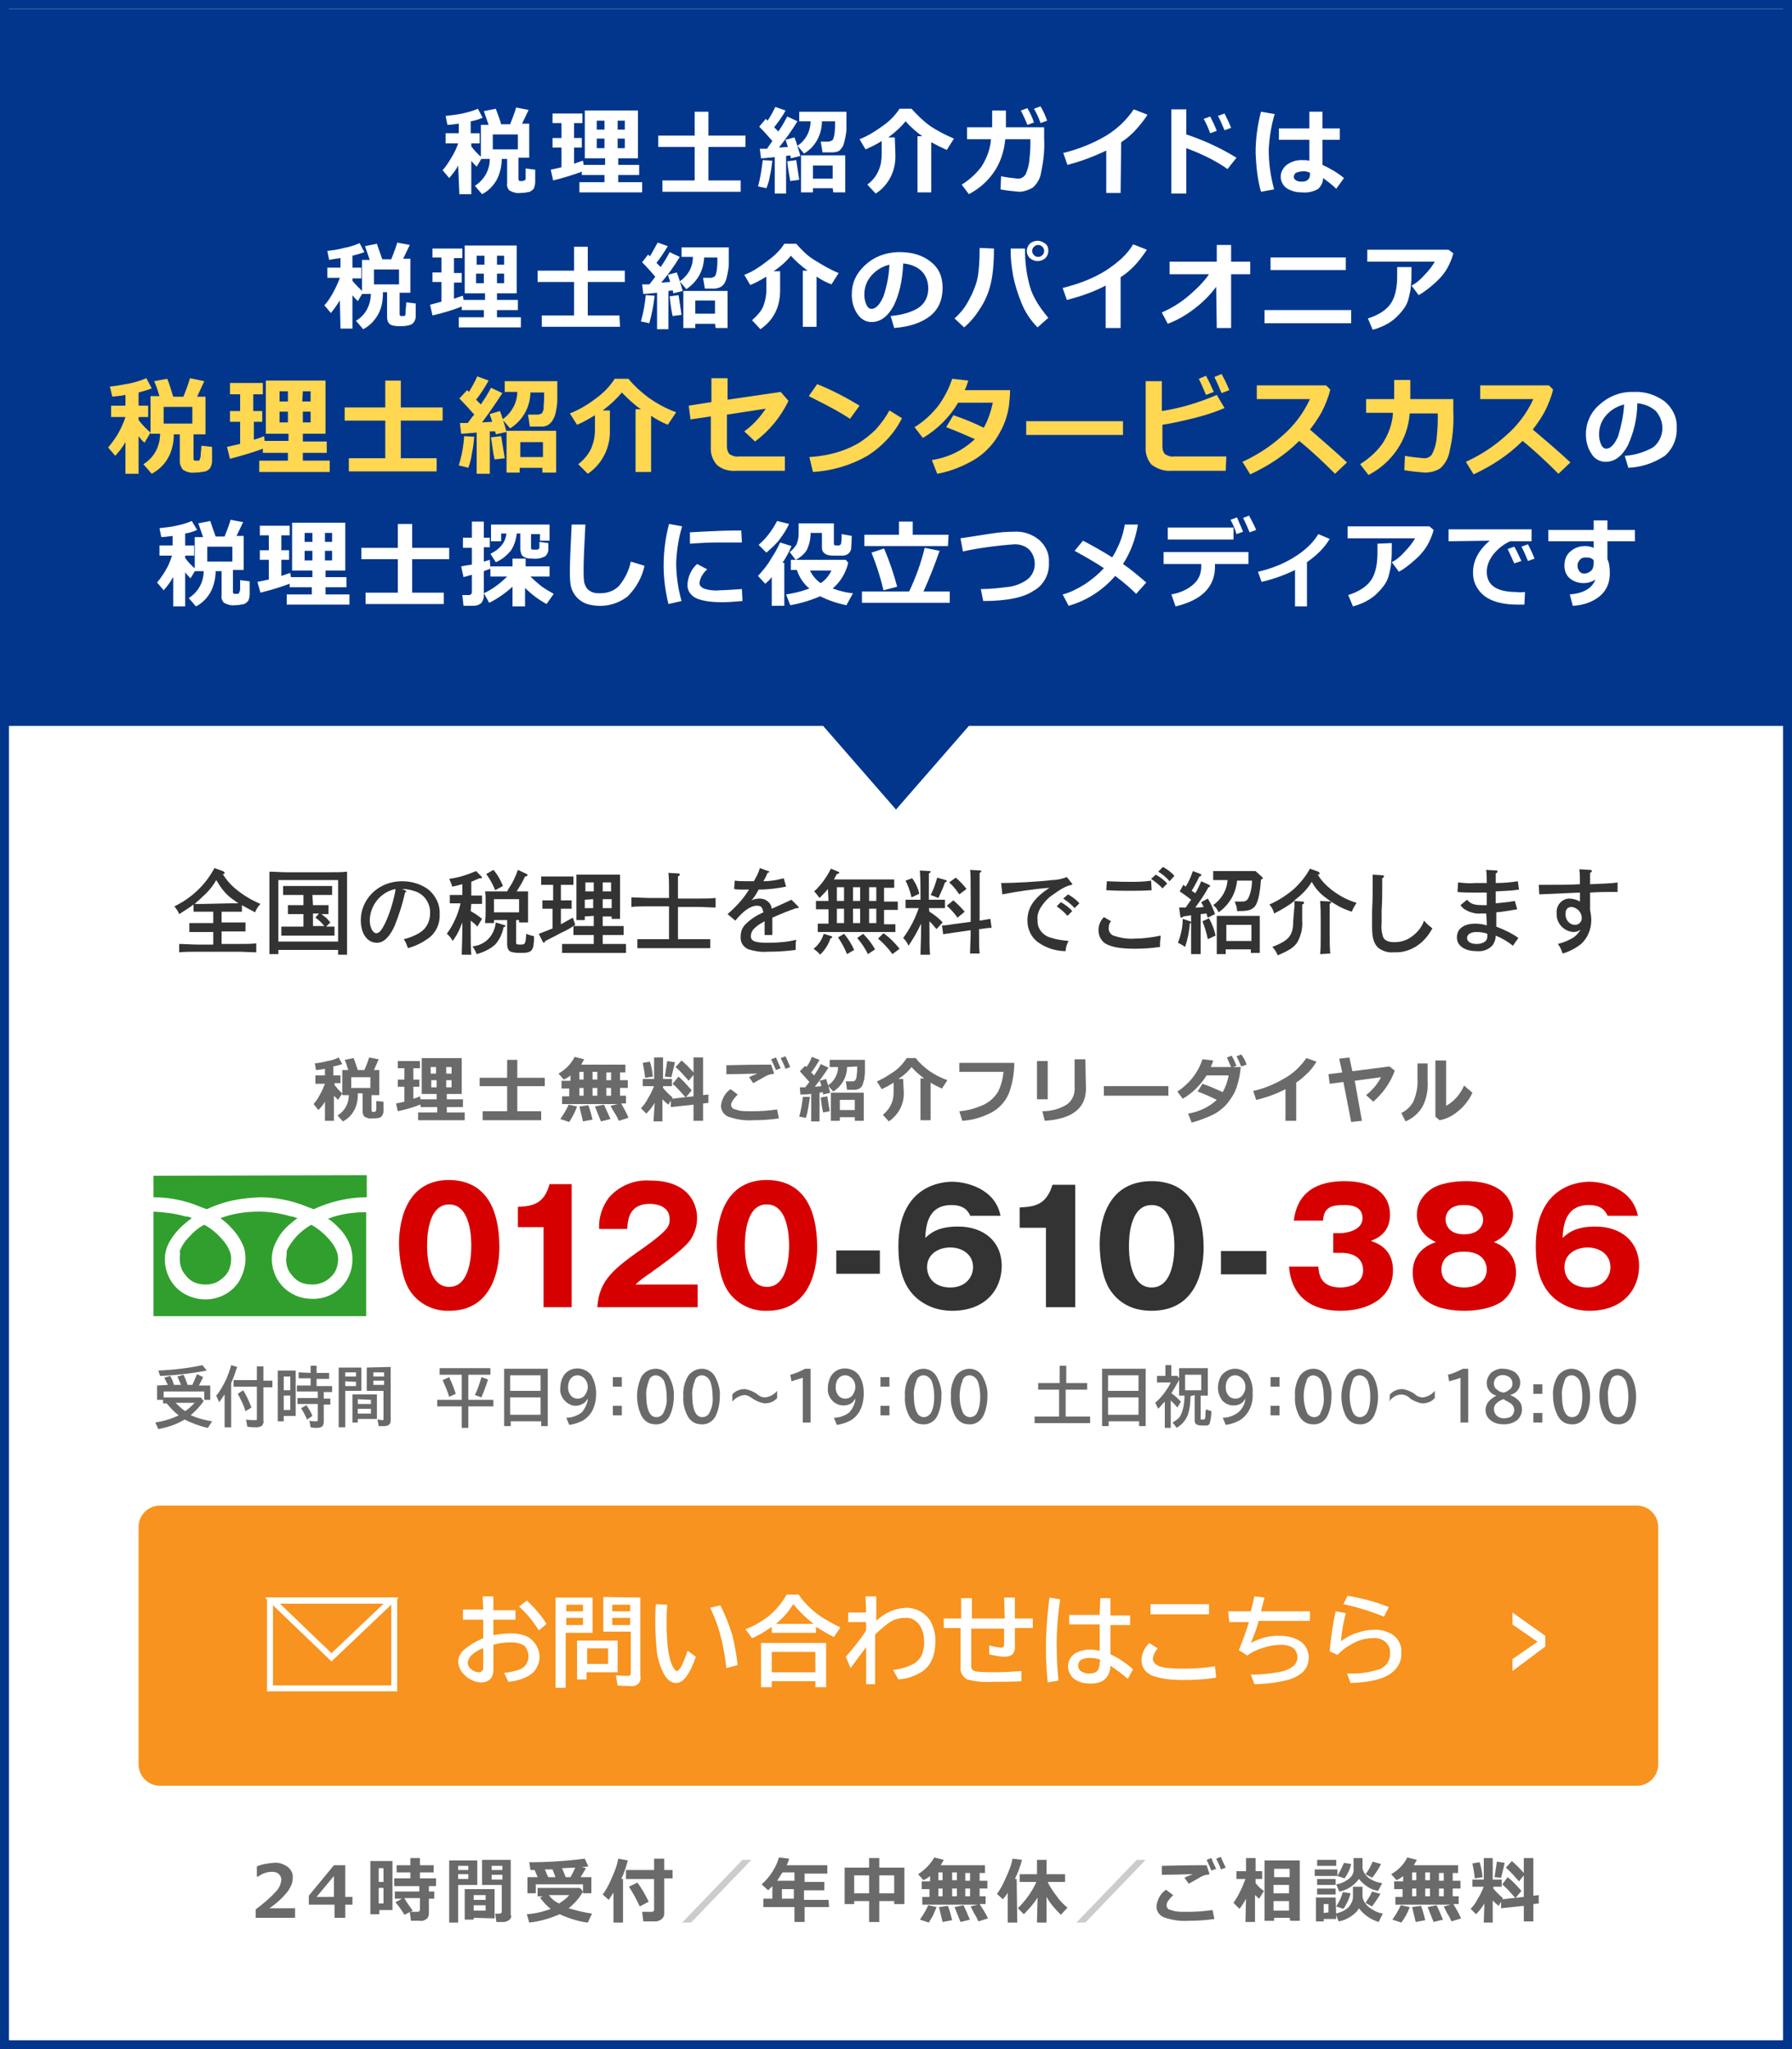 <?xml version="1.0" encoding="utf-8"?>
<!-- Generator: Adobe Illustrator 26.0.2, SVG Export Plug-In . SVG Version: 6.00 Build 0)  -->
<svg version="1.1" id="レイヤー_1" xmlns="http://www.w3.org/2000/svg" xmlns:xlink="http://www.w3.org/1999/xlink" x="0px"
	 y="0px" viewBox="0 0 300 343" style="enable-background:new 0 0 300 343;" xml:space="preserve">
<rect x="0" y="0" width="300" height="343" fill="#808080" stroke="none"/>
<style type="text/css">
	.st0{fill:#FFFFFF;}
	.st1{fill:#02368C;}
	.st2{fill:#6A6A6A;}
	.st3{fill:#CCCCCC;}
	.st4{fill:#F7931E;}
	.st5{fill:none;stroke:#FFFFFF;stroke-miterlimit:10;}
	.st6{fill:#D60000;}
	.st7{fill:#333333;}
	.st8{fill:#319F2D;}
	.st9{fill:#FFD750;}
</style>
<rect x="0.8" y="0.7" class="st0" width="298.5" height="341.5"/>
<path class="st1" d="M298.5,1.5v340H1.5V1.5H298.5 M300,0H0v343h300V0z"/>
<g>
	<path class="st2" d="M49.5,321h-6.7v-1.4c1.2-0.9,2.4-1.9,3.4-3c0.5-0.5,0.8-1.2,0.9-1.9c0-0.4-0.1-0.7-0.4-1
		c-0.3-0.3-0.7-0.4-1.2-0.4c-0.8,0-1.6,0.3-2.3,0.8h-0.2v-1.7c0.9-0.4,1.8-0.5,2.8-0.6c0.9-0.1,1.7,0.2,2.4,0.7
		c0.6,0.5,0.9,1.2,0.8,1.9c0,0.7-0.3,1.4-0.7,2c-0.9,1.2-2,2.2-3.2,3h4.3V321z"/>
	<path class="st2" d="M59,318.8h-1.2v2.2h-1.8v-2.2h-4.3v-1.5l4.2-5.1h1.9v5.3H59V318.8z M55.9,317.5V314l-2.9,3.5L55.9,317.5z"/>
	<path class="st2" d="M65.7,319.7h-2.2v0.7H62v-8.9h3.7V319.7z M64.2,315v-2.3h-0.8v2.3H64.2z M64.2,318.6V316h-0.8v2.6L64.2,318.6z
		 M69.1,319.8l-1.4,0.7c-0.4-0.7-0.9-1.4-1.5-2.1l1.1-0.6h-1.2v-1.2h4.1v-0.9h-4.2v-1.3h2.7v-1h-2.3v-1.2h2.3V311h1.6v1.2h2.3v1.2
		h-2.3v1h2.7v1.3h-1.2v0.9h0.9v1.2h-0.9v2.4c0,0.4-0.1,0.8-0.4,1c-0.3,0.2-0.7,0.4-1.1,0.3h-1.5l-0.2-1.5h1.3c0.2,0,0.4-0.1,0.4-0.4
		v-1.9h-2.6C68.1,318.5,68.6,319.1,69.1,319.8z"/>
	<path class="st2" d="M79.9,315.5h-3.2v6.3h-1.5v-10.4h4.7L79.9,315.5z M78.4,313v-0.7h-1.7v0.7H78.4z M78.4,314.5v-0.8h-1.7v0.8
		H78.4z M79.3,321v0.3h-1.5v-5.1h5v4.9L79.3,321z M81.3,318v-0.8h-2v0.8H81.3z M79.3,319.8h2v-0.9h-2V319.8z M85.6,320.6
		c0,0.3-0.1,0.6-0.4,0.8c-0.3,0.2-0.6,0.3-0.9,0.3h-1.2l-0.2-1.4h0.7c0.1,0,0.2,0,0.3-0.1c0.1-0.1,0.1-0.1,0.1-0.2v-4.5h-3.3v-4.2
		h4.8V320.6z M82.3,313h1.8v-0.7h-1.8V313z M84.1,313.8h-1.8v0.8h1.8V313.8z"/>
	<path class="st2" d="M97.6,316.6c-0.6,1.1-1.4,2-2.4,2.8c1.3,0.4,2.6,0.7,3.9,0.9l-0.7,1.5c-1.6-0.2-3.2-0.7-4.7-1.4
		c-1.6,0.7-3.3,1.2-5.1,1.4l-0.4-1.4c1.4-0.1,2.7-0.4,4-0.9c-0.7-0.5-1.3-1.2-1.8-1.9l0.5-0.2H90V316h7.1L97.6,316.6z M90,314.2
		c-0.2-0.5-0.4-1-0.5-1.2h-0.7l-0.2-1.3c3.1,0,6.2-0.2,9.3-0.6l0.6,1.3c-0.2,0-0.6,0.1-1.1,0.1l0.7,0.2c-0.3,0.5-0.6,1-0.9,1.5H99
		v2.7h-1.4v-1.5h-7.9v1.5h-1.4v-2.7L90,314.2z M91.2,312.9c0.3,0.6,0.4,1,0.6,1.3H93l-0.5-1.3L91.2,312.9z M93.6,318.6
		c0.6-0.4,1.2-0.8,1.7-1.4h-3.4C92.3,317.8,92.9,318.3,93.6,318.6L93.6,318.6z M94.7,314.2h0.8c0.3-0.5,0.6-1.1,0.8-1.6l-2.2,0.1
		L94.7,314.2z"/>
	<path class="st2" d="M104.3,321.8h-1.6v-5c-0.3,0.4-0.5,0.8-0.8,1.2l-1-0.9c0.6-0.8,1-1.6,1.4-2.5c0.5-1.1,1-2.3,1.2-3.5l1.6,0.3
		c-0.3,1.1-0.6,2.1-1.1,3.1h0.3L104.3,321.8z M111.2,320.4c0,0.3-0.2,0.6-0.4,0.8c-0.3,0.2-0.6,0.4-1,0.4h-2.1l-0.2-1.6h1.6
		c0.1,0,0.2,0,0.3-0.1c0.1-0.1,0.1-0.1,0.1-0.2v-5.2h-4.7V313h4.7v-1.9h1.7v1.9h1.4v1.4h-1.4L111.2,320.4z M108.6,318.3l-1.5,0.8
		c-0.5-1.1-1.1-2.2-1.8-3.3l1.4-0.7C107.4,316,108,317.1,108.6,318.3z"/>
	<path class="st3" d="M125.8,311.3l-10.1,10.5h-1.5l10.1-10.5H125.8z"/>
	<path class="st2" d="M138.8,319.2h-4.1v2.5H133v-2.5h-5.2v-1.4h1.5v-2.1c-0.2,0.2-0.5,0.5-0.7,0.7l-1.1-1c0.7-0.6,1.3-1.3,1.8-2.1
		c0.5-0.8,0.9-1.6,1.1-2.4l1.7,0.2c-0.1,0.4-0.2,0.7-0.4,1.1h6.8v1.4h-3.8v1.4h3.3v1.4h-3.4v1.6h4.1L138.8,319.2z M131,313.4
		c-0.3,0.5-0.6,0.9-0.9,1.4h2.9v-1.4H131z M130.9,317.8h2v-1.6h-2V317.8z"/>
	<path class="st2" d="M149.7,318.2h-2.5v3.5h-1.7v-3.5H143v0.5h-1.6v-6.1h4.1v-1.6h1.7v1.6h4.2v6.1h-1.7L149.7,318.2z M143,316.9
		h2.5v-3H143L143,316.9z M147.2,316.9h2.5v-3h-2.5V316.9z"/>
	<path class="st2" d="M165.4,321.1l-1.6,0.5c-0.2-0.4-0.4-0.9-0.7-1.3l-0.6-1.2l1.2-0.3h-9.3v-1.3h1.2v-1.3h-1.3v-1.3h1.4V314
		c-0.3,0.3-0.7,0.5-1.1,0.7l-0.9-1c1.1-0.7,2.1-1.7,2.7-2.8l1.6,0.4c-0.1,0.2-0.3,0.5-0.5,0.9h7.4v1.3h-0.9v1.3h1.3v1.3h-1.3v1.3h1
		v1.3H164C164.5,319.5,165,320.2,165.4,321.1z M156.8,319.2c-0.2,0.5-0.4,0.9-0.6,1.4c-0.2,0.4-0.5,0.8-0.7,1.2l-1.5-0.5
		c0.5-0.7,1-1.5,1.4-2.4L156.8,319.2z M157.1,313.4v1.3h0.7v-1.3H157.1z M157.1,316.1v1.3h0.7v-1.3H157.1z M159.4,321.4l-1.6,0.3
		l-0.6-2.5l1.5-0.2C159,319.8,159.2,320.6,159.4,321.4z M159.4,313.4v1.3h0.8v-1.3H159.4z M159.4,317.4h0.8v-1.3h-0.8V317.4z
		 M162.4,321.3l-1.6,0.4l-1-2.5l1.5-0.3c0.1,0.2,0.3,0.6,0.6,1.3S162.2,321,162.4,321.3L162.4,321.3z M161.6,314.8h0.8v-1.3h-0.8
		V314.8z M161.6,317.4h0.8v-1.3h-0.8V317.4z"/>
	<path class="st2" d="M170.3,321.8h-1.6v-5c-0.2,0.4-0.5,0.7-0.8,1.1l-1-0.9c0.6-0.8,1-1.6,1.4-2.5c0.5-1.1,1-2.2,1.2-3.4l1.6,0.2
		c-0.3,1.1-0.7,2.2-1.2,3.2h0.3L170.3,321.8z M173.7,317.6c-0.6,1-1.4,1.9-2.3,2.8l-1-1c1.3-1.3,2.4-2.8,3.1-4.4h-2.8v-1.3h2.9v-2.4
		h1.6v2.4h3.1v1.3h-2.9c0.2,0.5,0.5,0.9,0.8,1.4c0.3,0.5,0.7,0.9,1,1.4c0.5,0.6,1,1.1,1.5,1.5l-1.1,1.2c-0.9-0.9-1.8-1.9-2.4-3v4.3
		h-1.6L173.7,317.6z"/>
	<path class="st3" d="M191.8,311.3l-10.1,10.5h-1.5l10.1-10.5H191.8z"/>
	<path class="st2" d="M203.3,321.2c-1.4,0.2-2.8,0.3-4.2,0.3c-1.5,0.1-2.9-0.1-4.3-0.6c-0.7-0.3-1.2-1-1.2-1.8
		c0.1-1.1,0.7-2.2,1.6-2.8l1.2,0.9c-0.7,0.7-1.1,1.2-1.1,1.7c0,0.1,0,0.2,0.1,0.4c0.1,0.1,0.2,0.3,0.3,0.3c0.3,0.1,0.7,0.2,1,0.3
		c0.6,0.1,1.2,0.1,1.8,0.1h0.4c1.4,0,2.7-0.1,4.1-0.3L203.3,321.2z M202.5,313.7c-0.3,0.1-0.6,0.1-0.9,0.2c-0.3,0.1-0.7,0.3-1,0.5
		l-1.6,0.9l-0.7-1c0.1-0.1,0.6-0.3,1.4-0.6c-1.1,0-2.9,0.1-5.2,0.1v-1.5c1.1,0,3.2-0.1,6.3-0.1h1.2L202.5,313.7z M203.6,312.8
		l-0.8,0.3c-0.3-0.7-0.6-1.4-0.8-1.8l0.8-0.3C203,311.6,203.3,312.2,203.6,312.8L203.6,312.8z M205.2,312.6l-0.8,0.3
		c-0.2-0.6-0.5-1.2-0.8-1.8l0.8-0.3C204.6,311.4,204.9,312,205.2,312.6L205.2,312.6z"/>
	<path class="st2" d="M208.6,317.8c-0.3,0.6-0.7,1.2-1.1,1.7l-1-1c0.4-0.6,0.8-1.2,1.1-1.9c0.4-0.7,0.6-1.4,0.9-2.1H207v-1.3h1.6
		V311h1.6v2.2h1.1v1.3h-1.1v0.7c0.4,0.5,0.9,1,1.4,1.3l-0.8,1.3c-0.3-0.2-0.5-0.5-0.7-0.6v4.5h-1.6L208.6,317.8z M215.9,321h-2.6
		v0.5h-1.6v-10.1h5.9v10.1h-1.6L215.9,321z M215.9,314.2v-1.4h-2.6v1.4H215.9z M213.2,316.9h2.6v-1.4h-2.6V316.9z M213.2,319.8h2.6
		v-1.6h-2.6V319.8z"/>
	<path class="st2" d="M223.9,314h-3.8v-1.1h3.8V314z M223.7,321.2h-2.1v0.4h-1.3v-4h3.3L223.7,321.2z M223.7,312.3h-3.2v-1h3.2
		V312.3z M223.6,315.5h-3.1v-1h3.1V315.5z M223.6,317.1h-3.1v-1h3.1V317.1z M222.4,320.1v-1.4h-0.8v1.5L222.4,320.1z M227.5,319.4
		c-0.3,0.6-0.8,1-1.4,1.4c-0.6,0.4-1.3,0.7-2,0.8l-0.5-1.3c0.8-0.2,1.6-0.5,2.2-1.1c0.4-0.5,0.7-1.1,0.7-1.7v-1.7h1.6v1.7
		c0.1,0.4,0.2,0.8,0.5,1.1c0.3,0.5,0.8,0.8,1.3,1.1c0.5,0.3,1,0.5,1.6,0.6l-0.7,1.4C229.5,321.3,228.3,320.5,227.5,319.4
		L227.5,319.4z M227.5,314.5c-0.8,1.1-2,1.9-3.3,2.1l-0.5-1.2c0.8-0.1,1.6-0.5,2.2-1c0.5-0.4,0.8-1,0.7-1.7V311h1.5v1.7
		c0.1,0.6,0.5,1.2,1,1.6c0.7,0.5,1.5,0.8,2.3,0.9l-0.7,1.3C229.5,316.3,228.4,315.6,227.5,314.5L227.5,314.5z M226.1,316.9
		c-0.1,0.5-0.3,0.9-0.5,1.4c-0.2,0.4-0.4,0.8-0.7,1.2l-1.2-0.4c0.5-0.8,0.9-1.6,1.1-2.4L226.1,316.9z M226.2,312
		c-0.2,0.9-0.6,1.7-1.1,2.4l-1.2-0.4c0.4-0.7,0.8-1.5,1.1-2.2L226.2,312z M231.2,312c-0.4,0.8-0.9,1.6-1.5,2.3l-1.1-0.6
		c0.5-0.6,0.9-1.4,1.2-2.1L231.2,312z M231.1,317c-0.4,0.7-0.9,1.4-1.4,2.1l-1.1-0.6c0.4-0.6,0.8-1.2,1.1-1.9L231.1,317z"/>
	<path class="st2" d="M244.6,321.1l-1.6,0.5c-0.2-0.4-0.4-0.9-0.7-1.3l-0.6-1.2l1.2-0.3h-9.3v-1.3h1.2v-1.3h-1.4v-1.3h1.5V314
		c-0.3,0.3-0.7,0.5-1.1,0.7l-0.9-1c1.2-0.7,2.1-1.6,2.7-2.8l1.6,0.4c-0.1,0.2-0.3,0.5-0.5,0.9h7.4v1.3h-0.9v1.3h1.3v1.3h-1.3v1.3h1
		v1.3h-0.9C243.8,319.5,244.2,320.2,244.6,321.1z M236,319.2c-0.3,0.9-0.8,1.8-1.4,2.6l-1.5-0.5c0.5-0.7,1-1.5,1.4-2.4L236,319.2z
		 M236.4,313.4v1.3h0.7v-1.3H236.4z M236.4,316.1v1.3h0.7v-1.3H236.4z M238.6,321.4l-1.6,0.3l-0.6-2.5l1.5-0.2
		C238.2,319.8,238.4,320.6,238.6,321.4L238.6,321.4z M238.6,313.4v1.3h0.8v-1.3H238.6z M238.6,317.4h0.8v-1.3h-0.8V317.4z
		 M241.6,321.3l-1.6,0.4l-1-2.5l1.5-0.3c0.1,0.2,0.3,0.6,0.6,1.3S241.4,321,241.6,321.3L241.6,321.3z M240.9,314.8h0.8v-1.3h-0.8
		V314.8z M240.9,317.4h0.8v-1.3h-0.8V317.4z"/>
	<path class="st2" d="M248.5,318.6c-0.4,0.7-0.9,1.3-1.4,1.8l-0.9-0.9c0.5-0.5,0.9-1.1,1.2-1.7c0.4-0.6,0.7-1.3,1-2h-1.9v-1.2h1.9
		v-3.6h1.5v3.6h1.5v1.2H250v0.3c0.5,0.6,1,1.1,1.6,1.6l-0.1,0.2l3.6-0.4v-3.6l-0.8,1c-0.7-0.8-1.4-1.6-2.2-2.3l1-1.1
		c0.7,0.6,1.4,1.3,2,2V311h1.6v6.3l0.9-0.1v1.4l-0.9,0.1v2.9h-1.6v-2.6l-3.8,0.4v-1.1l-0.4,0.7c-0.4-0.3-0.7-0.6-1-0.9v3.7h-1.5
		L248.5,318.6z M248.2,314.2l-1.3,0.2c0-0.1-0.1-1-0.4-2.5l1.2-0.2C247.9,312.3,248.1,313.1,248.2,314.2z M251.9,311.8
		c-0.1,0.5-0.3,1.3-0.6,2.5l-1.1-0.1l0.4-2.6L251.9,311.8z M254.7,316.5l-1,1.2c-0.7-0.8-1.4-1.6-2.2-2.3l0.9-1.2
		C253.3,314.9,254,315.7,254.7,316.5z"/>
</g>
<g>
	<path class="st4" d="M26.8,252H274c2,0,3.6,1.6,3.6,3.6v39.7c0,2-1.6,3.6-3.6,3.6H26.8c-2,0-3.6-1.6-3.6-3.6v-39.7
		C23.2,253.6,24.8,252,26.8,252z"/>
	<path class="st0" d="M80.8,267.2h1.8v2.3h3.7v1.6h-3.7v2.6c1-0.2,2-0.3,3.1-0.3c0.9,0,1.9,0.2,2.7,0.6c1.8,1.1,2.5,3.4,1.4,5.2
		c-0.3,0.6-0.8,1-1.3,1.3c-1.1,0.6-2.2,0.9-3.4,1l-0.7-1.5c1-0.1,2-0.3,2.9-0.7c1.2-0.7,1.5-2.2,0.8-3.4c-0.1-0.2-0.3-0.5-0.6-0.6
		c-0.6-0.3-1.3-0.4-1.9-0.4c-1,0-2,0.1-3,0.4v4.2c0,0.5-0.1,1-0.4,1.4c-0.4,0.5-1,0.7-1.6,0.7c-0.7,0-1.4-0.2-2-0.6
		c-0.4-0.2-0.7-0.5-1-0.8c-0.5-0.5-0.8-1.2-0.9-2c0-0.7,0.3-1.4,0.8-1.9c1-0.9,2.2-1.6,3.4-2.1v-3.1h-3.4v-1.7h3.4L80.8,267.2z
		 M80.8,275.9c-0.6,0.2-1.2,0.6-1.7,1c-0.4,0.3-0.7,0.8-0.8,1.4c0,0.4,0.2,0.8,0.6,1.1c0.3,0.3,0.8,0.5,1.3,0.5
		c0.4,0,0.7-0.3,0.7-0.8V275.9z M90.2,272.9c-0.9-1.5-2-2.8-3.3-4l1.3-1c1.3,1.2,2.4,2.5,3.3,3.9L90.2,272.9z"/>
	<path class="st0" d="M99.2,267.4v5.9h-4.5v9.2H93v-15.1H99.2z M94.8,268.6v1.1h2.8v-1.1H94.8z M94.8,270.8v1.2h2.8v-1.2L94.8,270.8
		z M103.4,274.6v5.3h-5.2v1.2h-1.6v-6.5L103.4,274.6z M101.8,275.9h-3.5v2.6h3.5V275.9z M107.2,267.4v13.1c0.2,0.8-0.3,1.6-1.1,1.7
		c-0.2,0.1-0.5,0-0.7,0c-0.7,0-1.3,0-2-0.1l-0.3-1.7c0.9,0.1,1.5,0.1,2,0.1c0.2,0,0.4,0,0.4-0.1c0-0.1,0.1-0.2,0.1-0.4v-6.9h-4.6
		v-5.8L107.2,267.4z M102.5,268.6v1.1h3v-1.1H102.5z M102.5,270.8v1.2h3v-1.2L102.5,270.8z"/>
	<path class="st0" d="M116.5,277.3c-1,2.9-2.1,4.4-3.3,4.4c-0.9,0-1.6-0.6-2.2-1.8c-0.5-1-0.8-2-1-3.1c-0.2-1.8-0.3-3.6-0.3-5.3
		c0-1,0-2,0.1-3l1.9,0.1c-0.1,1.1-0.1,2.1-0.1,3.1c0,3.4,0.3,5.8,1,7.2c0.3,0.5,0.5,0.8,0.7,0.8s0.3-0.2,0.6-0.5
		c0.5-0.9,0.9-1.9,1.2-2.9L116.5,277.3z M121.6,279.2c-0.2-1.8-0.5-3.7-1-5.5c-0.4-1.6-1-3.1-1.7-4.6l1.7-0.4c0.8,1.6,1.5,3.3,2,5
		c0.4,1.6,0.7,3.3,0.9,5L121.6,279.2z"/>
	<path class="st0" d="M136.6,272.1v1.2h-7.4v-1c-1,0.7-2.1,1.4-3.3,1.9l-1.1-1.5c1.4-0.5,2.7-1.3,3.9-2.2c1.2-1,2.2-2.2,3-3.6h2
		c1,1.5,2.4,2.8,3.9,3.8c1,0.6,2,1.2,3.1,1.7l-1.1,1.6c-1-0.5-2-1.1-3-1.7L136.6,272.1z M138.3,275v7.4h-1.8v-1h-7.3v1h-1.8V275
		L138.3,275z M129.2,276.5v3.4h7.3v-3.4H129.2z M136.2,271.8c-1.3-1-2.4-2.1-3.4-3.3c-0.8,1.3-1.8,2.4-2.9,3.3H136.2z"/>
	<path class="st0" d="M144.9,267.2h1.8v4.1c1.3-1.3,3.1-2.1,5-2.2c1.3,0,2.5,0.5,3.4,1.4c0.4,0.4,0.7,0.8,0.9,1.3
		c0.4,0.9,0.6,1.8,0.6,2.8c0,2.4-0.7,4.1-2.1,5.1c-1.2,0.8-2.6,1.3-4.1,1.4l-0.9-1.6c1.3-0.1,2.5-0.5,3.6-1.1c0.6-0.4,1.1-1,1.3-1.6
		c0.2-0.7,0.4-1.4,0.3-2.2c0-1-0.3-2-0.9-2.8c-0.6-0.7-1.4-1.1-2.3-1c-1,0-2,0.3-2.8,0.9c-0.8,0.6-1.5,1.2-2.2,1.9v8.3H145v-6.2
		c-0.7,0.9-1.5,2-2.6,3.5l-0.8-1.9c1.2-1.4,2.4-2.8,3.4-4.4v-1.4h-3v-1.6h3L144.9,267.2z"/>
	<path class="st0" d="M168.1,267.4h1.8v3.5h3v1.6h-3v3c0.1,0.5-0.1,0.9-0.3,1.3c-0.4,0.4-0.9,0.5-1.4,0.5c-0.9,0-1.7-0.2-2.6-0.4
		v-1.5c0.7,0.2,1.3,0.3,2,0.4c0.3,0,0.5-0.2,0.5-0.6v-2.6h-5.5v6.2c0,0.3,0,0.5,0.2,0.7c0.2,0.2,0.6,0.3,0.9,0.3
		c1,0.1,2,0.1,2.9,0.1c1.4,0,2.9-0.1,4.4-0.2v1.7c-1.6,0.1-3.2,0.1-4.7,0.1c-1.5,0.1-2.9,0-4.4-0.4c-0.7-0.4-1.2-1.2-1.1-2v-6.6H158
		v-1.6h2.9v-3.4h1.8v3.4h5.5L168.1,267.4z"/>
	<path class="st0" d="M175.4,281.6c-0.2-1.8-0.3-3.7-0.3-5.5c0-2.9,0.2-5.8,0.6-8.7l1.8,0.3c-0.4,2.5-0.6,5.1-0.6,7.6
		c0,2,0.1,4,0.3,6L175.4,281.6z M184.2,267.5h1.7v2.9h3.3v1.6h-3.3v4.9c1.4,0.6,2.6,1.5,3.8,2.5l-0.9,1.6c-0.9-0.8-1.9-1.5-2.9-2.2
		c0,1.1-0.5,2.1-1.4,2.6c-0.6,0.3-1.2,0.4-1.9,0.4c-0.8,0-1.6-0.1-2.3-0.5c-0.9-0.4-1.5-1.4-1.5-2.4c0-0.8,0.4-1.6,1.1-2.1
		c0.8-0.5,1.7-0.7,2.6-0.7c0.5,0,1.1,0.1,1.6,0.2v-4.4H179v-1.6h5.1L184.2,267.5z M184.2,277.8c-0.5-0.2-1.1-0.3-1.7-0.3
		c-0.4,0-0.8,0-1.2,0.2c-0.5,0.1-0.8,0.6-0.8,1.1c0,0.4,0.2,0.8,0.6,1c0.4,0.2,0.9,0.4,1.4,0.3c1.1,0,1.6-0.6,1.6-1.8L184.2,277.8z"
		/>
	<path class="st0" d="M203.6,280.8c-1.8,0.3-3.6,0.4-5.5,0.4c-1.6,0-3.2-0.1-4.8-0.6c-0.5-0.1-0.9-0.4-1.3-0.7
		c-0.6-0.5-0.9-1.2-0.9-2c0-1.1,0.5-2.1,1.3-2.9l1.4,0.9c-0.4,0.5-0.7,1.1-0.8,1.7c0,0.6,0.4,1,1.1,1.3c0.6,0.2,1.2,0.3,1.8,0.3
		c0.7,0.1,1.4,0.1,2.2,0.1c1.8,0,3.5-0.1,5.3-0.4L203.6,280.8z M192.6,268.5h9.8v1.7h-9.8V268.5z"/>
	<path class="st0" d="M205.6,269.7h3.8c0.2-0.8,0.4-1.6,0.6-2.5l1.7,0.2c-0.2,0.8-0.4,1.5-0.6,2.3h8.2v1.6h-8.6
		c-0.3,1.3-0.8,2.5-1.3,3.7c1.5-0.8,3.2-1.3,4.9-1.2c1,0,2.1,0.2,3,0.7c1.1,0.5,1.8,1.7,1.8,2.9c0,1.8-1.1,3-3.2,3.7
		c-1.9,0.5-3.9,0.8-5.9,0.8l-0.6-1.6c1.9,0,3.7-0.2,5.5-0.6c1.5-0.5,2.3-1.2,2.3-2.3c0-0.7-0.3-1.3-0.9-1.7
		c-0.6-0.3-1.2-0.4-1.9-0.4c-1,0-2,0.2-2.9,0.5c-1,0.3-1.9,0.7-2.7,1.3l-1.4-0.9c0.6-1.5,1.2-3.1,1.7-4.7h-3.3L205.6,269.7z"/>
	<path class="st0" d="M222.6,276.4c0.2-2.2,0.5-4.5,1-6.7l1.7,0.3c-0.4,1.6-0.7,3.1-0.8,4.7c0.8-0.6,1.7-1.1,2.7-1.4
		c0.9-0.3,1.8-0.5,2.7-0.5c1.1-0.1,2.1,0.2,3.1,0.7c1.1,0.7,1.7,1.9,1.6,3.1c0.1,1.3-0.5,2.5-1.5,3.3c-1.3,1.1-3.7,1.7-7,1.8
		l-0.6-1.6c1.7,0.1,3.4-0.1,5.1-0.6c1.3-0.3,2.2-1.5,2.1-2.8c0.1-0.8-0.3-1.5-0.9-2c-0.6-0.4-1.3-0.6-2-0.5c-1.3,0-2.6,0.4-3.7,1.1
		c-0.8,0.4-1.5,1-2.2,1.7L222.6,276.4z M231.7,270.6c-2.2-0.9-4.5-1.6-6.8-2.1l0.7-1.4c2.4,0.4,4.7,1,6.9,1.9L231.7,270.6z"/>
	<path class="st0" d="M258.7,273.8v1.8l-5.5,4.1v-2l4.2-2.9l0,0l-4.2-2.9v-2L258.7,273.8z"/>
	<rect x="45.2" y="267.9" class="st5" width="20.8" height="14.7"/>
	<polygon class="st5" points="55.5,277.4 65.5,267.9 45.6,267.9 	"/>
</g>
<g>
	<path class="st2" d="M28.1,231.8c-0.2-0.4-0.4-0.8-0.6-1.2l1-0.3c0.3,0.5,0.5,1,0.6,1.5h1.2c-0.2-0.5-0.4-0.9-0.6-1.4l1-0.3
		c0.3,0.5,0.5,1.1,0.7,1.7h0.8c0.3-0.6,0.5-1.2,0.8-1.8l1,0.5c-0.2,0.5-0.5,1-0.7,1.4h1.9v2.4h-1v-1.4h-6.8v1h6.2l0.5,0.6
		c-0.6,0.9-1.4,1.7-2.2,2.4h0.1c1.1,0.5,2.3,0.8,3.5,1l-0.7,1.1c-1.4-0.3-2.7-0.8-3.9-1.4c-1.3,0.8-2.8,1.3-4.4,1.6l-0.5-1.1
		c1.3-0.2,2.7-0.6,3.9-1.2l-0.1-0.1c-0.7-0.5-1.3-1.2-1.9-1.9h-0.6v-0.6h-1v-2.4L28.1,231.8z M26.5,229.4c2.5-0.1,5-0.4,7.4-0.9
		l0.7,0.9c-2.6,0.5-5.2,0.8-7.8,0.9L26.5,229.4z M29.4,234.8c0.5,0.5,1,1,1.6,1.4c0.6-0.4,1.1-0.9,1.6-1.4L29.4,234.8z"/>
	<path class="st2" d="M38.7,231.5v7.4h-1.1v-5.5c-0.3,0.4-0.6,0.9-0.9,1.3l-0.5-1.1c0.7-0.8,1.2-1.8,1.7-2.8
		c0.3-0.8,0.6-1.5,0.8-2.3l1,0.3C39.4,229.7,39.1,230.6,38.7,231.5z M44.1,231.1h1.5v1.1h-1.5v5.6c0.1,0.3-0.1,0.7-0.3,0.9
		c-0.3,0.1-0.6,0.2-0.8,0.2c-0.5,0-1,0-1.6-0.1l-0.2-1.2c0.5,0.1,1.1,0.1,1.6,0.1c0.1,0,0.2,0,0.2-0.1c0-0.1,0-0.2,0-0.2v-5.3h-3.9
		v-1.1h3.9v-2.3h1.1L44.1,231.1z M41.1,236.2c-0.3-1-0.8-2-1.3-2.9l0.9-0.6c0.6,0.9,1,1.9,1.4,2.9L41.1,236.2z"/>
	<path class="st2" d="M49.5,229.4v7.6h-2v0.9h-1v-8.5L49.5,229.4z M47.5,230.4v2.3h1.1v-2.3H47.5z M47.5,233.6v2.4h1.1v-2.4
		L47.5,233.6z M52,229.8v-1.2h1v1.2h2.1v1H53v1.2h2.6v1h-1.4v1.1h1.1v1h-1.1v2.9c0,0.3-0.1,0.6-0.3,0.8c-0.2,0.1-0.5,0.2-0.8,0.2
		c-0.4,0-0.7,0-1.1-0.1l-0.2-1.1c0.4,0.1,0.7,0.1,1.1,0.1c0.2,0,0.2,0,0.3-0.1c0-0.1,0-0.2,0-0.3v-2.5h-3.4v-1h3.4v-1.1h-3.5v-1H52
		v-1.2h-2v-1L52,229.8z M51.4,237.6c-0.3-0.7-0.6-1.3-1-1.9l0.9-0.5c0.4,0.6,0.8,1.2,1,1.8L51.4,237.6z"/>
	<path class="st2" d="M60.5,228.9v3.9h-2.7v6.1h-1.1v-10L60.5,228.9z M57.8,229.7v0.7h1.8v-0.7H57.8z M57.8,231.2v0.8h1.8v-0.7
		L57.8,231.2z M63.1,233.4v4.1h-3.2v0.6H59v-4.7L63.1,233.4z M59.9,234.2v0.8h2.2v-0.7L59.9,234.2z M59.9,235.8v0.8h2.2v-0.8H59.9z
		 M65.4,228.8v8.8c0,0.3,0,0.6-0.2,0.8c-0.2,0.2-0.5,0.3-0.9,0.3h-0.9l-0.2-1.1c0.3,0,0.6,0.1,0.8,0.1c0.1,0,0.2,0,0.2-0.1
		c0-0.1,0-0.2,0-0.2v-4.6h-2.8v-3.9L65.4,228.8z M62.5,229.7v0.7h1.8v-0.7H62.5z M62.5,231.1v0.7h1.8v-0.7H62.5z"/>
	<path class="st2" d="M78.4,230.1v4.2h4.2v1.1h-4.2v3.6h-1.1v-3.6h-4.1v-1.1h4.1v-4.2h-3.7V229h8.5v1.1L78.4,230.1z M75.2,233.8
		c-0.3-1-0.7-1.9-1.1-2.8l1.1-0.5c0.4,0.9,0.8,1.8,1.1,2.8L75.2,233.8z M79.5,233.5c0.5-1,0.8-2,1.1-3l1.1,0.4c-0.3,1-0.7,2-1.1,3
		L79.5,233.5z"/>
	<path class="st2" d="M91.7,229.1v9.6h-1.1v-0.8h-5.1v0.8h-1.1v-9.6H91.7z M85.4,230.2v2.6h5.1v-2.6H85.4z M85.4,233.9v2.9h5.1v-2.9
		H85.4z"/>
	<path class="st2" d="M98.4,234.1c-0.2,0.3-0.4,0.6-0.7,0.8c-0.4,0.2-0.8,0.4-1.3,0.4c-0.7,0-1.3-0.3-1.8-0.8
		c-0.6-0.6-0.9-1.4-0.8-2.2c0-0.7,0.2-1.5,0.6-2.1c0.9-1.3,2.7-1.5,4-0.6c0,0,0,0,0,0c0.2,0.2,0.4,0.3,0.6,0.6
		c0.5,0.9,0.8,1.9,0.8,3c0,1.1-0.2,2.2-0.8,3.2c-0.4,0.6-1,1.2-1.7,1.5c-0.6,0.3-1.3,0.5-2,0.6l-0.5-1.2c0.9,0,1.8-0.3,2.6-0.9
		C97.9,235.8,98.4,234.9,98.4,234.1L98.4,234.1z M96.7,230.2c-0.5,0-0.9,0.2-1.2,0.6c-0.3,0.4-0.4,0.9-0.4,1.4
		c0,0.5,0.1,0.9,0.4,1.3c0.3,0.4,0.7,0.6,1.2,0.6c0.5,0,1-0.2,1.3-0.7c0.2-0.3,0.4-0.8,0.4-1.2c0-0.5-0.1-0.9-0.4-1.3
		C97.7,230.5,97.2,230.2,96.7,230.2z"/>
	<path class="st2" d="M102.6,230.5h1.5v1.6h-1.5V230.5z M102.6,235.3h1.5v1.6h-1.5V235.3z"/>
	<path class="st2" d="M109.8,229.1c1,0,1.9,0.6,2.3,1.5c0.5,1,0.8,2.1,0.7,3.2c0,1-0.2,2.1-0.6,3c-0.4,1-1.4,1.7-2.5,1.6
		c-1,0-1.8-0.5-2.3-1.4c-1-2.1-1-4.5,0-6.6C107.9,229.6,108.8,229.1,109.8,229.1z M109.8,230.2c-0.6,0-1.1,0.4-1.2,1
		c-0.3,0.8-0.5,1.7-0.4,2.6c0,0.8,0.1,1.7,0.4,2.4c0.3,0.7,0.7,1,1.3,1c0.5,0,1-0.3,1.2-0.8c0.4-0.8,0.6-1.7,0.5-2.6
		c0-0.9-0.1-1.7-0.4-2.6C110.9,230.6,110.3,230.2,109.8,230.2L109.8,230.2z"/>
	<path class="st2" d="M117.5,229.1c1,0,1.9,0.6,2.3,1.5c0.5,1,0.8,2.1,0.7,3.2c0,1-0.2,2.1-0.6,3c-0.4,1-1.4,1.7-2.5,1.6
		c-1,0-1.8-0.5-2.3-1.4c-0.5-1-0.8-2.1-0.7-3.3c-0.1-1.2,0.2-2.4,0.8-3.4C115.7,229.6,116.6,229.1,117.5,229.1z M117.5,230.2
		c-0.6,0-1.1,0.4-1.2,1c-0.3,0.8-0.5,1.7-0.4,2.6c0,0.8,0.1,1.7,0.4,2.4c0.3,0.7,0.7,1,1.3,1c0.5,0,1-0.3,1.2-0.8
		c0.4-0.8,0.6-1.7,0.5-2.6c0-0.9-0.1-1.7-0.4-2.6C118.6,230.6,118.1,230.2,117.5,230.2L117.5,230.2z"/>
	<path class="st2" d="M122.6,233.4c0.5-0.6,1.3-0.9,2.1-0.9c0.7,0.1,1.4,0.4,2,0.8c0.4,0.4,0.9,0.6,1.4,0.6c0.8-0.1,1.5-0.5,2-1.1
		v1.2c-0.5,0.6-1.3,0.9-2.1,0.9c-0.7-0.1-1.4-0.4-2-0.8c-0.4-0.3-0.9-0.6-1.4-0.6c-0.8,0.1-1.5,0.5-2,1.1L122.6,233.4z"/>
	<path class="st2" d="M134.4,238.1v-7.5c-0.6,0.2-1.3,0.4-1.9,0.6l-0.2-1.1c0.9-0.2,1.7-0.6,2.5-1h0.9v9L134.4,238.1z"/>
	<path class="st2" d="M143.2,234.1c-0.2,0.3-0.4,0.6-0.7,0.8c-1,0.6-2.3,0.4-3.1-0.4c-0.6-0.6-0.9-1.4-0.8-2.2
		c0-0.7,0.2-1.5,0.6-2.1c0.9-1.3,2.7-1.5,4-0.6c0,0,0,0,0,0c0.2,0.2,0.4,0.3,0.6,0.6c0.6,0.9,0.8,1.9,0.8,3c0,1.1-0.2,2.2-0.8,3.2
		c-0.4,0.6-1,1.2-1.7,1.5c-0.6,0.3-1.3,0.5-2,0.6l-0.5-1.2c0.9,0,1.8-0.3,2.6-0.9C142.7,235.8,143.2,234.9,143.2,234.1L143.2,234.1z
		 M141.5,230.2c-0.5,0-0.9,0.2-1.2,0.6c-0.3,0.4-0.4,0.9-0.4,1.4c0,0.5,0.1,0.9,0.4,1.3c0.3,0.4,0.7,0.6,1.2,0.6
		c0.5,0,1-0.2,1.3-0.7c0.2-0.3,0.4-0.8,0.4-1.2c0-0.5-0.1-0.9-0.4-1.3C142.5,230.5,142,230.2,141.5,230.2z"/>
	<path class="st2" d="M147.4,230.5h1.5v1.6h-1.5L147.4,230.5z M147.4,235.3h1.5v1.6h-1.5L147.4,235.3z"/>
	<path class="st2" d="M154.6,229.1c1,0,1.9,0.6,2.3,1.5c0.5,1,0.8,2.1,0.7,3.2c0,1-0.2,2.1-0.6,3c-0.4,1-1.4,1.7-2.5,1.6
		c-1,0-1.8-0.5-2.3-1.4c-0.5-1-0.8-2.1-0.7-3.3c-0.1-1.2,0.2-2.4,0.8-3.4C152.8,229.6,153.7,229.1,154.6,229.1z M154.6,230.2
		c-0.6,0-1.1,0.4-1.2,1c-0.3,0.8-0.5,1.7-0.4,2.6c0,0.8,0.1,1.7,0.4,2.4c0.3,0.7,0.7,1,1.3,1c0.5,0,1-0.4,1.2-0.8
		c0.4-0.8,0.5-1.7,0.5-2.6c0-0.9-0.1-1.7-0.4-2.6C155.7,230.6,155.2,230.2,154.6,230.2L154.6,230.2z"/>
	<path class="st2" d="M162.3,229.1c1,0,1.9,0.6,2.3,1.5c0.5,1,0.8,2.1,0.7,3.2c0,1-0.2,2.1-0.6,3c-0.4,1-1.4,1.7-2.5,1.6
		c-1,0-1.8-0.5-2.3-1.4c-0.5-1-0.8-2.1-0.7-3.3c-0.1-1.2,0.2-2.4,0.8-3.4C160.5,229.6,161.4,229.1,162.3,229.1z M162.3,230.2
		c-0.6,0-1.1,0.4-1.2,1c-0.6,1.6-0.6,3.4,0,5c0.2,0.6,0.7,1,1.3,1c0.5,0,1-0.3,1.2-0.8c0.4-0.8,0.5-1.7,0.5-2.6
		c0-0.9-0.1-1.7-0.4-2.6C163.4,230.6,162.9,230.2,162.3,230.2L162.3,230.2z"/>
	<path class="st2" d="M177.4,231.5v-2.9h1.1v2.9h3.5v1.1h-3.6v4.5h4.1v1.1h-9.3v-1.1h4.1v-4.5h-3.5v-1.1H177.4z"/>
	<path class="st2" d="M191.8,229.1v9.6h-1.1v-0.8h-5.1v0.8h-1.1v-9.6H191.8z M185.5,230.2v2.6h5.1v-2.6H185.5z M185.5,233.9v2.9h5.1
		v-2.9H185.5z"/>
	<path class="st2" d="M196.1,233.2c0.6,0.4,1.1,0.9,1.6,1.4l-0.6,1c-0.3-0.4-0.7-0.8-1.1-1.2v4.6h-1v-4.4c-0.4,0.4-0.7,0.8-1.1,1.2
		l-0.5-1c0.7-0.6,1.4-1.4,1.9-2.2c0.3-0.4,0.5-0.8,0.7-1.2h-2.3v-1.1h1.4v-1.8h1v1.8h1l0.4,0.5C197,231.7,196.6,232.4,196.1,233.2z
		 M199.3,233.7c0,1-0.1,2-0.4,3c-0.2,0.6-0.6,1.2-1.1,1.7c-0.3,0.2-0.5,0.4-0.8,0.6l-0.7-0.9c0.5-0.3,1-0.6,1.3-1.1
		c0.5-1,0.7-2.2,0.7-3.4h-0.9V229h4.8v4.6H201v3.8c0,0.1,0,0.2,0.1,0.2c0.1,0,0.2,0,0.3,0c0.2,0,0.3,0,0.3-0.1
		c0-0.1,0.1-0.2,0.1-0.4c0-0.4,0-0.8,0.1-1.2l0.9,0.3c0,0.7-0.1,1.4-0.3,2.1c-0.1,0.2-0.3,0.3-0.5,0.3c-0.2,0-0.5,0-0.7,0
		c-0.3,0-0.7,0-1-0.2c-0.2-0.1-0.3-0.4-0.3-0.6v-4.3L199.3,233.7z M198.4,230.1v2.6h2.7v-2.6H198.4z"/>
	<path class="st2" d="M208.5,234.1c-0.2,0.3-0.4,0.6-0.7,0.8c-1,0.6-2.3,0.4-3.1-0.4c-0.5-0.6-0.8-1.4-0.8-2.2
		c0-0.7,0.2-1.5,0.6-2.1c1-1.2,2.7-1.5,4-0.5c0.2,0.1,0.4,0.3,0.5,0.5c0.5,0.9,0.8,1.9,0.7,3c0.1,1.1-0.2,2.3-0.8,3.2
		c-0.4,0.6-1,1.2-1.7,1.5c-0.6,0.3-1.3,0.5-2,0.6l-0.5-1.2c0.9,0,1.8-0.3,2.6-0.9C208,235.8,208.4,235,208.5,234.1L208.5,234.1z
		 M206.8,230.2c-0.5,0-0.9,0.2-1.2,0.6c-0.3,0.4-0.4,0.9-0.4,1.4c0,0.5,0.1,0.9,0.4,1.3c0.3,0.4,0.7,0.6,1.2,0.6
		c0.5,0,1-0.2,1.3-0.7c0.2-0.3,0.4-0.7,0.4-1.2c0-0.5-0.1-0.9-0.4-1.3C207.8,230.5,207.3,230.2,206.8,230.2L206.8,230.2z"/>
	<path class="st2" d="M212.7,230.5h1.5v1.6h-1.5V230.5z M212.7,235.3h1.5v1.6h-1.5V235.3z"/>
	<path class="st2" d="M219.9,229.1c1,0,1.9,0.6,2.3,1.5c0.5,1,0.8,2.1,0.7,3.2c0,1-0.2,2.1-0.6,3c-0.4,1-1.4,1.7-2.5,1.6
		c-1,0-1.8-0.5-2.3-1.4c-0.5-1-0.8-2.1-0.7-3.3c-0.1-1.2,0.2-2.4,0.8-3.4C218.1,229.6,218.9,229.1,219.9,229.1z M219.9,230.2
		c-0.6,0-1.1,0.4-1.2,1c-0.6,1.6-0.6,3.4,0,5c0.2,0.6,0.7,1,1.3,1c0.5,0,1-0.3,1.1-0.8c0.4-0.8,0.6-1.7,0.5-2.6
		c0-0.9-0.1-1.7-0.4-2.6C221,230.6,220.5,230.3,219.9,230.2z"/>
	<path class="st2" d="M227.6,229.1c1,0,1.9,0.6,2.4,1.5c0.5,1,0.7,2.1,0.7,3.2c0,1-0.2,2.1-0.6,3c-0.4,1-1.4,1.7-2.5,1.6
		c-1,0-1.8-0.5-2.3-1.4c-1-2.1-1-4.6,0.1-6.6C225.8,229.6,226.7,229.1,227.6,229.1z M227.6,230.2c-0.6,0-1.1,0.4-1.2,1
		c-0.6,1.6-0.6,3.4,0,5c0.3,0.7,0.7,1,1.3,1c0.5,0,1-0.4,1.2-0.8c0.4-0.8,0.5-1.7,0.5-2.6c0-0.9-0.1-1.7-0.4-2.6
		C228.7,230.6,228.2,230.2,227.6,230.2L227.6,230.2z"/>
	<path class="st2" d="M232.7,233.4c0.5-0.6,1.3-0.9,2.1-0.9c0.7,0.1,1.4,0.4,2,0.8c0.4,0.4,0.9,0.6,1.4,0.6c0.8-0.1,1.5-0.5,2-1.1
		v1.2c-0.5,0.6-1.3,0.9-2.1,0.9c-0.7-0.1-1.4-0.4-2-0.8c-0.8-0.9-2.2-0.9-3.1,0c0,0,0,0,0,0c-0.2,0.1-0.3,0.3-0.4,0.5L232.7,233.4z"
		/>
	<path class="st2" d="M244.5,238.1v-7.5c-0.6,0.3-1.3,0.4-1.9,0.6l-0.2-1.1c0.9-0.2,1.7-0.6,2.5-1h0.9v9L244.5,238.1z"/>
	<path class="st2" d="M250.5,233.6c-1-0.3-1.6-1.1-1.6-2.1c0-0.7,0.3-1.3,0.8-1.8c0.6-0.4,1.3-0.7,2-0.6c0.6,0,1.2,0.2,1.8,0.5
		c0.6,0.4,1,1.1,1,1.8c0,0.6-0.2,1.1-0.6,1.5c-0.3,0.3-0.7,0.5-1.1,0.6l0,0c0.5,0.2,0.9,0.4,1.3,0.8c0.5,0.4,0.7,1,0.7,1.6
		c0,0.7-0.3,1.3-0.8,1.8c-0.7,0.5-1.4,0.7-2.2,0.7c-0.7,0-1.4-0.1-2-0.5c-0.7-0.4-1.1-1.1-1.1-1.9c0-0.6,0.3-1.3,0.8-1.7
		C249.8,234,250.2,233.8,250.5,233.6L250.5,233.6z M251.7,234.2c-0.4,0.1-0.9,0.4-1.2,0.7c-0.3,0.3-0.4,0.6-0.4,1
		c0,0.4,0.2,0.8,0.5,1.1c0.4,0.3,0.8,0.4,1.2,0.4c0.3,0,0.7-0.1,1-0.2c0.4-0.2,0.7-0.7,0.7-1.2c0-0.4-0.2-0.8-0.6-1.1
		c-0.3-0.2-0.6-0.4-0.9-0.5C251.8,234.2,251.8,234.2,251.7,234.2z M251.7,233.1c0.4-0.1,0.8-0.3,1.1-0.6c0.3-0.2,0.4-0.6,0.4-0.9
		c0-0.4-0.1-0.7-0.4-1c-0.6-0.5-1.4-0.6-2.1-0.2c-0.6,0.4-0.8,1.3-0.4,1.9c0.1,0.1,0.1,0.2,0.2,0.2c0.2,0.2,0.5,0.4,0.8,0.5
		L251.7,233.1z"/>
	<path class="st2" d="M256.7,231.7h1.5v1.6h-1.5V231.7z M256.7,236.5h1.5v1.6h-1.5V236.5z"/>
	<path class="st2" d="M263.1,229.1c1,0,1.9,0.6,2.4,1.5c0.5,1,0.7,2.1,0.7,3.2c0,1-0.2,2.1-0.6,3c-0.4,1-1.4,1.7-2.5,1.6
		c-1,0-1.8-0.5-2.3-1.4c-0.5-1-0.8-2.1-0.8-3.3c-0.1-1.2,0.2-2.4,0.8-3.4C261.3,229.6,262.2,229.1,263.1,229.1z M263.1,230.2
		c-0.6,0-1.1,0.4-1.2,1c-0.3,0.8-0.5,1.7-0.4,2.6c0,0.8,0.1,1.7,0.4,2.4c0.3,0.7,0.7,1,1.3,1c0.5,0,1-0.3,1.2-0.8
		c0.4-0.8,0.5-1.7,0.5-2.6c0-0.9-0.1-1.7-0.4-2.6C264.2,230.6,263.7,230.2,263.1,230.2L263.1,230.2z"/>
	<path class="st2" d="M270.8,229.1c1,0,1.9,0.6,2.4,1.5c0.5,1,0.7,2.1,0.7,3.2c0,1-0.2,2.1-0.6,3c-0.4,1-1.4,1.7-2.5,1.6
		c-1,0-1.8-0.5-2.3-1.4c-1-2.1-1-4.6,0-6.6C269,229.6,269.9,229.1,270.8,229.1z M270.8,230.2c-0.6,0-1.1,0.4-1.2,1
		c-0.3,0.8-0.5,1.7-0.4,2.6c0,0.8,0.1,1.7,0.4,2.4c0.3,0.7,0.7,1,1.3,1c0.5,0,1-0.3,1.2-0.8c0.4-0.8,0.5-1.7,0.5-2.6
		c0-0.9-0.1-1.7-0.4-2.6C271.9,230.6,271.4,230.2,270.8,230.2L270.8,230.2z"/>
</g>
<g>
	<g>
		<path class="st6" d="M83.6,208.8c0,2.5-0.6,10.6-8.4,10.6c-2.6,0.1-5.2-1.2-6.6-3.4c-1.3-2-1.8-5.6-1.8-7.9
			c0-2.5,0.6-10.6,8.4-10.6C82.6,197.6,83.6,204.5,83.6,208.8z M71.5,208.5c0,0.9,0,6.9,3.7,6.9s3.7-6,3.7-6.9s0-6.9-3.7-6.9
			S71.5,207.5,71.5,208.5z"/>
		<path class="st6" d="M91,218.8v-13.4h-4.3V202c2.5-0.1,4.4-0.5,5.3-3.8h3.7v20.6H91z"/>
		<path class="st6" d="M116.8,218.8H100c0.3-4.6,2.8-6.5,8.1-10.2c4-2.9,4-3.5,4-4.6c0-2-2-2.5-3.3-2.5c-3.4,0-3.7,2.5-3.8,4.2h-4.7
			c-0.1-1.9,0.5-3.7,1.6-5.2c1.7-2,4.3-3.1,7-2.9c5.8,0,7.8,3.3,7.8,6.3c0,1.3-0.4,2.5-1.1,3.6c-1.3,1.9-6.3,5.2-6.6,5.5
			c-0.9,0.6-1.8,1.2-2.6,2h10.4L116.8,218.8z"/>
		<path class="st6" d="M136.8,208.8c0,2.5-0.6,10.6-8.4,10.6c-2.6,0.1-5.2-1.2-6.6-3.4c-1.3-2-1.8-5.6-1.8-7.9
			c0-2.5,0.6-10.6,8.4-10.6C135.8,197.6,136.8,204.5,136.8,208.8z M124.7,208.5c0,0.9,0,6.9,3.7,6.9c3.7,0,3.7-6,3.7-6.9
			s0-6.9-3.7-6.9C124.7,201.5,124.7,207.5,124.7,208.5z"/>
		<path class="st7" d="M147.3,213.2h-7.3v-3.9h7.3V213.2z"/>
		<path class="st7" d="M162.4,203.4c-0.3-0.5-0.8-1.7-3.1-1.7c-4,0-4.3,3.5-4.4,5.5c0.9-0.8,2.1-1.9,5.5-1.9c4.3,0,7.3,2.5,7.3,6.6
			c0,3.8-2.6,7.5-8.3,7.5c-2.4,0-4-0.8-4.8-1.3c-3.7-2.2-4.2-6.4-4.2-9.5c0-10.2,7.3-10.8,9-10.8c2.3,0,7.2,1.1,8.1,5.7h-5.1V203.4z
			 M162.9,212.1c0-2.2-1.9-3.3-3.8-3.3c-2,0-3.9,1.1-3.9,3.3c0,1.7,1.2,3.4,3.9,3.4C161.6,215.5,162.9,213.8,162.9,212.1z"/>
		<path class="st7" d="M175.1,218.8v-13.3h-4.4v-3.4c2.6-0.1,4.5-0.5,5.5-3.8h3.8v20.5H175.1z"/>
		<path class="st7" d="M201.5,208.9c0,2.5-0.6,10.5-8.7,10.5c-3.8,0-5.8-1.8-6.9-3.4c-1.4-2-1.8-5.5-1.8-7.8
			c0-2.5,0.6-10.5,8.7-10.5C200.4,197.7,201.5,204.7,201.5,208.9z M189,208.6c0,0.9,0,6.9,3.8,6.9s3.8-6,3.8-6.9c0-1,0-6.9-3.8-6.9
			C189,201.7,189,207.6,189,208.6z"/>
		<path class="st7" d="M212,213.3h-7.6v-3.9h7.6V213.3z"/>
		<path class="st6" d="M223.2,209.6v-3.2h1.3c0.5,0,3.6-0.3,3.6-2.5s-2.3-2.2-3.1-2.2c-2,0-3.4,0.3-3.5,2.6h-4.9
			c0.6-4.9,4-6.6,8.5-6.6c4.9,0,7.6,2.2,7.6,5.6c0,3.1-2.2,4-3.2,4.4c1.2,0.4,3.7,1.4,3.7,4.9c0,4.6-4.1,6.8-8.8,6.8
			c-4.5,0-8.2-2.1-8.6-7.4h4.9c0.1,1,0.2,3.5,3.7,3.5c0.5,0,3.8-0.1,3.8-2.9c0-1.7-1.2-2.9-3.7-2.9h-1.3V209.6z"/>
		<path class="st6" d="M253.8,213c0,1.9-0.9,3.7-2.3,4.8c-2,1.4-4.9,1.6-6.3,1.6c-1.6,0-4.4-0.2-6.3-1.6c-1.3-0.9-2.4-2.6-2.4-4.8
			c0-3.7,3-4.8,3.9-5.1c-3.2-1.4-3.2-4.1-3.2-4.6c0-1.8,1-3.3,2.3-4.2c1.5-1.1,4.2-1.4,5.9-1.4c7.3,0,7.9,4.4,7.9,5.6
			c0,1.6-0.8,3.5-3.2,4.6C250.8,208.2,253.8,209.3,253.8,213z M241.3,212.5c0,2.2,2.1,3,3.8,3s3.8-0.8,3.8-3c0-0.8-0.4-3-3.8-3
			C241.7,209.5,241.3,211.6,241.3,212.5z M242,204.1c0,0.3,0.1,2.5,3.1,2.5s3.2-2.1,3.2-2.4c0-0.9-0.6-2.5-3.1-2.5
			C242.6,201.6,242,203.2,242,204.1z"/>
		<path class="st6" d="M269.1,203.4c-0.3-0.5-0.8-1.7-3.1-1.7c-4,0-4.3,3.5-4.4,5.5c0.9-0.8,2.1-1.9,5.5-1.9c4.3,0,7.3,2.5,7.3,6.6
			c0,3.8-2.6,7.5-8.3,7.5c-2.4,0-4-0.8-4.8-1.3c-3.7-2.2-4.2-6.4-4.2-9.5c0-10.2,7.3-10.8,9-10.8c2.3,0,7.2,1.1,8.1,5.7h-5.1V203.4z
			 M269.6,212.1c0-2.2-1.9-3.3-3.8-3.3c-2,0-3.9,1.1-3.9,3.3c0,1.7,1.2,3.4,3.9,3.4C268.3,215.5,269.6,213.8,269.6,212.1z"/>
	</g>
	<g>
		<path class="st8" d="M25.7,196.8v3.6c2.6,0,5.2,0.5,7.6,1.5c0.4,0.2,0.9,0.3,1.3,0.5c0.9-0.4,1.9-0.8,2.9-1.1c2-0.6,4-0.8,6-0.9
			c2.6,0,5.2,0.5,7.7,1.5c0.4,0.2,0.9,0.3,1.3,0.5c0.9-0.4,1.9-0.8,2.9-1.1c2-0.6,4-0.9,6-0.9v-3.7L25.7,196.8z"/>
		<path class="st8" d="M47.9,210.7c0,0.9,0.2,1.7,0.7,2.4c0.5,0.7,1.1,1.3,1.9,1.6c0.5,0.2,1.1,0.3,1.7,0.3c0.9,0,1.7-0.2,2.5-0.7
			c0.7-0.5,1.3-1.1,1.6-1.9c0.2-0.5,0.3-1.1,0.3-1.7c0-0.5-0.1-1-0.3-1.4c-0.2-0.5-0.5-1-0.9-1.5c-0.9-1.1-2-2.1-3.3-2.8
			c-1,0.6-1.9,1.3-2.6,2.1c-0.6,0.7-1.2,1.5-1.5,2.3C48,209.8,48,210.2,47.9,210.7z"/>
		<path class="st8" d="M56.7,205.5c0.9,0.9,1.6,2,2,3.2c0.2,0.6,0.3,1.3,0.3,2c0.1,3.6-2.8,6.7-6.5,6.7c-0.1,0-0.2,0-0.2,0
			c-1.3,0-2.6-0.3-3.8-1.1c-1.9-1.2-3-3.4-3-5.6c0-1,0.3-2.1,0.8-3c0.5-1,1.2-1.9,2-2.6c0.5-0.4,0.9-0.8,1.5-1.2
			c-0.4-0.1-0.7-0.3-1.1-0.3c-1.7-0.5-3.5-0.8-5.3-0.8c-2.2,0-4.4,0.3-6.5,1.1c0.7,0.5,1.3,1,1.8,1.6c0.9,0.9,1.6,2,2.1,3.2
			c0.2,0.6,0.3,1.3,0.3,2c0,1.3-0.4,2.6-1.1,3.8c-1.2,1.9-3.4,3-5.6,3c-1.3,0-2.7-0.4-3.8-1.1c-1.9-1.2-3-3.4-3-5.6
			c0-1.1,0.3-2.1,0.8-3c0.6-1,1.3-1.9,2.2-2.7c0.5-0.4,0.9-0.8,1.5-1.2c-0.3-0.2-0.7-0.3-1.1-0.3c-1.7-0.5-3.5-0.7-5.3-0.8v17.5
			h35.6v-17.4c-2.2,0-4.4,0.3-6.4,1.1C55.5,204.3,56.1,204.9,56.7,205.5z"/>
		<path class="st8" d="M30.1,210.7c0,0.9,0.2,1.7,0.7,2.4c0.5,0.7,1.1,1.3,1.9,1.6c0.5,0.2,1.1,0.3,1.7,0.3c0.9,0,1.7-0.2,2.4-0.7
			c0.7-0.5,1.3-1.1,1.6-1.9c0.2-0.6,0.3-1.1,0.3-1.7c0-0.5-0.1-1-0.3-1.4c-0.2-0.5-0.5-1-0.9-1.5c-0.9-1.1-2-2.1-3.3-2.8
			c-1,0.5-1.8,1.2-2.6,2.1c-0.7,0.7-1.2,1.5-1.5,2.3C30.2,209.8,30.1,210.2,30.1,210.7z"/>
	</g>
</g>
<g>
	<path class="st2" d="M54.5,184.2c-0.3,0.6-0.7,1.1-1.2,1.6l-0.8-1c0.4-0.5,0.8-1,1-1.5c0.4-0.6,0.6-1.2,0.9-1.9h-1.6V180h1.6v-1.1
		c-0.6,0.1-1.1,0.2-1.5,0.2l-0.2-1.1c0.7-0.1,1.4-0.2,2.1-0.4c0.7-0.1,1.3-0.3,1.9-0.6l0.6,1.1c-0.5,0.2-1,0.3-1.5,0.4v1.5H57v1.3
		h-1v0.3c0.4,0.5,0.8,1,1.3,1.4l-0.7,1.1c-0.2-0.2-0.5-0.5-0.7-0.7v4.2h-1.5V184.2z M59.9,183.3c0,0.9-0.2,1.9-0.7,2.7
		c-0.4,0.7-1,1.3-1.8,1.7l-0.9-1c1.2-0.7,1.9-2,1.9-3.4h-1.1v-4.2h1c-0.2-0.7-0.4-1.3-0.6-1.7l1.5-0.3c0.2,0.5,0.4,1.1,0.7,2H61
		c0.5-1.1,0.7-1.8,0.8-2.1l1.6,0.3l-0.8,1.8h0.9v4.2h-1.3v2.6c0,0.1,0.1,0.2,0.2,0.2c0,0,0,0,0,0h0.3c0.1,0,0.1,0,0.2-0.1
		c0.1-0.2,0.1-0.4,0.1-0.6c0-0.3,0-0.6,0-0.9v-0.2l1.2,0.1v1.6c0,0.3-0.1,0.5-0.2,0.7c-0.1,0.2-0.3,0.3-0.5,0.4
		c-0.4,0.1-0.8,0.1-1.2,0.1c-0.5,0.1-0.9-0.1-1.3-0.3c-0.2-0.2-0.3-0.6-0.3-0.9v-3H59.9z M62,182.1v-1.8h-3.2v1.8H62z"/>
	<path class="st2" d="M70.3,184.9c-1.2,0.5-2.4,0.8-3.7,1.1l-0.3-1.3l1.4-0.3v-2.5h-1.1v-1.2h1.1v-1.9h-1.1v-1.2h3.7v1.2h-1.1v1.9h1
		v1.2h-1v2c0.5-0.1,0.8-0.3,1.1-0.4l0.1,0.5h2.7v-0.9h-2.5v-6h6.7v6h-2.5v0.9h2.7v1.3h-2.7v0.9h3v1.3h-7.8v-1.3h3.2v-0.9h-2.8V184.9
		z M72.1,179.7h0.9v-1.1h-0.9V179.7z M73.1,180.8h-0.9v1.2h0.9V180.8z M74.7,179.7h0.9v-1.1h-0.9V179.7z M75.6,180.8h-0.9v1.2h0.9
		V180.8z"/>
	<path class="st2" d="M90.6,187.5h-9.8V186h4.1v-4.2h-4.6v-1.4h4.6v-3h1.7v3h4.6v1.4h-4.6v4.2h4V187.5z"/>
	<path class="st2" d="M105.2,187.1l-1.6,0.5c-0.2-0.4-0.4-0.9-0.7-1.3l-0.7-1.2l1.2-0.3h-9.3v-1.3h1.2v-1.3H94v-1.3h1.5V180
		c-0.3,0.3-0.7,0.5-1.1,0.7l-0.9-1c1.2-0.7,2.1-1.6,2.7-2.8l1.6,0.4c-0.1,0.2-0.3,0.5-0.5,0.9h7.4v1.3h-0.9v1.3h1.3v1.3h-1.3v1.3h1
		v1.3h-0.8C104.4,185.5,104.9,186.2,105.2,187.1z M96.6,185.2c-0.3,0.9-0.8,1.8-1.3,2.6l-1.5-0.5c0.5-0.7,1-1.5,1.4-2.4L96.6,185.2z
		 M97,179.4v1.3h0.7v-1.3H97z M97,182.1v1.3h0.7v-1.3H97z M99.2,187.4l-1.6,0.3l-0.6-2.5l1.5-0.2C98.8,185.8,99,186.6,99.2,187.4z
		 M99.2,179.4v1.3h0.8v-1.3H99.2z M99.2,183.4h0.8v-1.3h-0.8V183.4z M102.2,187.3l-1.6,0.4l-1-2.5l1.5-0.3c0.1,0.2,0.3,0.6,0.6,1.3
		S102.1,187,102.2,187.3L102.2,187.3z M101.5,180.8h0.8v-1.3h-0.8V180.8z M101.5,183.4h0.8v-1.3h-0.8V183.4z"/>
	<path class="st2" d="M109.6,184.6c-0.4,0.7-0.9,1.3-1.4,1.8l-0.9-0.9c0.5-0.5,0.9-1.1,1.2-1.7c0.4-0.6,0.7-1.3,1-2h-1.9v-1.2h1.9
		v-3.6h1.5v3.6h1.5v1.2h-1.5v0.3c0.5,0.6,1,1.1,1.6,1.6l-0.1,0.2l3.6-0.4v-3.6l-0.8,1c-0.7-0.8-1.4-1.6-2.2-2.3l1-1.1
		c0.7,0.6,1.4,1.3,2,2V177h1.6v6.3l0.9-0.1v1.4l-0.9,0.1v2.9h-1.6v-2.7l-3.8,0.4v-1.1l-0.4,0.7c-0.4-0.3-0.7-0.6-1-0.9v3.7h-1.5
		L109.6,184.6z M109.3,180.2l-1.3,0.2c0-0.1-0.1-1-0.4-2.5l1.2-0.2C109,178.3,109.2,179.1,109.3,180.2z M113,177.8
		c-0.1,0.4-0.3,1.3-0.6,2.5l-1.1-0.1l0.4-2.6L113,177.8z M115.8,182.5l-1,1.2c-0.7-0.8-1.4-1.6-2.2-2.3l1-1.2
		C114.4,180.9,115.1,181.7,115.8,182.5L115.8,182.5z"/>
	<path class="st2" d="M130.4,187.2c-1.4,0.2-2.8,0.3-4.2,0.3c-1.5,0.1-2.9-0.1-4.3-0.6c-0.7-0.3-1.2-1-1.2-1.8
		c0.1-1.1,0.7-2.2,1.6-2.8l1.2,0.9c-0.7,0.7-1.1,1.3-1.1,1.7c0,0.1,0,0.2,0.1,0.4c0.1,0.1,0.2,0.3,0.3,0.3c0.3,0.1,0.7,0.2,1,0.3
		c0.6,0.1,1.2,0.1,1.8,0.1h0.4c1.4,0,2.7-0.1,4.1-0.3L130.4,187.2z M129.6,179.7c-0.3,0.1-0.6,0.1-0.9,0.2c-0.3,0.1-0.7,0.3-1,0.5
		l-1.6,0.9l-0.7-1c0.2-0.1,0.6-0.3,1.4-0.6c-1.2,0-2.9,0.1-5.2,0.1v-1.5c1.1,0,3.2-0.1,6.3-0.1h1.2L129.6,179.7z M130.7,178.8
		l-0.8,0.3c-0.3-0.7-0.6-1.4-0.8-1.8l0.8-0.3C130.2,177.6,130.4,178.2,130.7,178.8z M132.3,178.6l-0.8,0.3c-0.2-0.6-0.5-1.2-0.8-1.8
		l0.8-0.3C131.8,177.4,132,178,132.3,178.6L132.3,178.6z"/>
	<path class="st2" d="M135.6,183.6c-0.1,0.6-0.2,1.3-0.3,1.9c-0.1,0.5-0.2,1.1-0.4,1.6l-1.1-0.2c0.3-1.1,0.5-2.2,0.6-3.3
		L135.6,183.6z M137.2,187.7h-1.4v-4.6c-0.8,0.1-1.4,0.1-1.8,0.1l-0.1-1.2c0.2,0,0.5,0,0.9,0c0.2-0.3,0.5-0.6,0.7-0.9
		c-0.5-0.6-1.1-1.2-1.6-1.8l0.9-0.9l0.2,0.2c0.4-0.5,0.7-1.1,0.9-1.7l1.3,0.5c-0.4,0.7-0.9,1.5-1.4,2.1l0.5,0.5
		c0.4-0.6,0.8-1.2,1.1-1.9l1.3,0.6c-0.7,1.1-1.5,2.2-2.3,3.2l1.1-0.1c-0.1-0.5-0.2-0.8-0.3-0.9l1.1-0.3c0.2,0.6,0.4,1.3,0.7,2.3
		l-1.2,0.3c0-0.1,0-0.2-0.1-0.4l-0.5,0.1L137.2,187.7z M138.9,186l-1.1,0.2c-0.2-0.8-0.3-1.6-0.4-2.5l1.1-0.2L138.9,186z
		 M141.8,178.6c0,1.7-0.9,3.2-2.3,4.1l-0.9-1c1-0.7,1.7-1.8,1.7-3.1h-1.4v-1.2h5.9c0,1.1,0,1.8,0,2.1c0,0.4-0.1,0.7-0.1,1.1
		c-0.1,0.3-0.2,0.7-0.3,1c-0.1,0.2-0.3,0.5-0.5,0.6c-0.2,0.1-0.5,0.2-0.7,0.2c-0.2,0-0.7,0-1.4,0l-0.2-1.4h1c0.2,0,0.3,0,0.5-0.1
		c0.2-0.2,0.3-0.5,0.3-0.8c0.1-0.5,0.1-1,0.1-1.6L141.8,178.6z M143.1,187h-2.5v0.6h-1.5v-4.7h5.5v4.7h-1.5V187z M140.6,185.8h2.5
		v-1.7h-2.5V185.8z"/>
	<path class="st2" d="M151.3,182.8c0.1,2-0.9,3.8-2.5,4.9l-1-1.1c0.6-0.5,1.1-1.1,1.4-1.8c0.3-0.6,0.4-1.3,0.4-2v-1.6
		c-0.6,0.4-1.3,0.8-2,1.1l-0.8-1.3c1-0.4,1.9-1,2.8-1.6c0.9-0.6,1.6-1.4,2.2-2.3h1.5c0.6,0.8,1.4,1.5,2.2,2.1c1,0.7,2,1.2,3.1,1.6
		l-0.9,1.4c-0.7-0.3-1.3-0.6-1.9-1v6.3h-1.7v-7h0.6c-0.8-0.6-1.5-1.2-2.1-1.9c-0.6,0.8-1.3,1.4-2.2,2h0.8L151.3,182.8z"/>
	<path class="st2" d="M169.8,177.9c0,1.7-0.3,3.5-0.9,5.1c-0.6,1.4-1.6,2.5-2.9,3.2c-1.5,0.8-3.2,1.3-4.9,1.4l-0.5-1.6
		c1.4-0.1,2.8-0.5,4.1-1.1c1-0.5,1.8-1.2,2.4-2.2c0.5-1,0.8-2.2,0.9-3.3h-7.4v-1.5H169.8z"/>
	<path class="st2" d="M175.4,184h-1.8v-6.4h1.8L175.4,184z M181.8,182.2c0,3.3-2.3,5.1-6.9,5.4l-0.4-1.6c1.5,0,3-0.4,4.2-1.2
		c0.9-0.7,1.3-1.8,1.2-2.9v-4.6h1.8L181.8,182.2z"/>
	<path class="st2" d="M195.6,183.4h-10.8v-1.6h10.8L195.6,183.4z"/>
	<path class="st2" d="M207.7,178.4c0,0.6-0.1,1.2-0.2,1.8c-0.2,0.9-0.4,1.7-0.8,2.6c-0.4,0.8-0.9,1.5-1.5,2.2
		c-0.7,0.7-1.5,1.3-2.4,1.7c-1.1,0.5-2.2,0.9-3.3,1.2l-0.6-1.5c1.8-0.3,3.5-1.1,4.8-2.3c-1-0.5-2.1-1-3.2-1.4l0.8-1.3
		c1.2,0.4,2.3,0.9,3.4,1.4c0.5-0.9,0.8-1.8,1-2.8H202c-1,1.6-2.4,3-4,3.9l-0.9-1.2c2-1.3,3.5-3.2,4.2-5.4l1.8,0.2
		c-0.1,0.4-0.3,0.8-0.4,1.1h3.4c-0.3-0.6-0.5-1.2-0.7-1.6l0.8-0.3c0.4,0.7,0.6,1.2,0.8,1.7l-0.6,0.2H207.7z M208.7,178.2l-0.9,0.3
		c-0.3-0.6-0.5-1.2-0.8-1.7l0.8-0.3C208.2,177,208.5,177.6,208.7,178.2L208.7,178.2z"/>
	<path class="st2" d="M217,187.6h-1.8v-5.3c-1.5,0.8-3.2,1.4-4.9,1.8l-0.5-1.5c1.9-0.4,3.7-1.2,5.4-2.2c1.4-0.8,2.6-2,3.5-3.3
		l1.7,0.6c-0.5,0.8-1,1.5-1.7,2.1c-0.5,0.5-1.1,1-1.7,1.4L217,187.6z"/>
	<path class="st2" d="M228,187.6l-1.8,0.2l-1.3-6.7l-2.3,0.3l-0.2-1.6l2.3-0.3l-0.5-2.3l1.7-0.2l0.5,2.3l6.2-0.8l0.9,0.7
		c-0.7,2-2,3.8-3.6,5.2l-1.2-1.1c1-0.8,1.9-1.8,2.5-3l-4.4,0.6L228,187.6z"/>
	<path class="st2" d="M239,181c0.1,1.5-0.2,3-0.9,4.3c-0.7,1.1-1.6,1.9-2.8,2.4l-0.7-1.4c0.8-0.4,1.5-1,2-1.9
		c0.5-1.2,0.8-2.5,0.7-3.8V178h1.7V181z M246.5,182.9c-0.5,1.1-1.3,2.2-2.3,3c-0.9,0.8-2,1.4-3.2,1.6l-0.7-0.6v-9.4h1.8v7.6
		c1.4-0.8,2.4-2,3-3.4L246.5,182.9z"/>
</g>
<g>
	<path class="st7" d="M37.1,154.4h4v1.5h-4v2.1h2.8c1,0,2.3,0,3-0.1v1.5c-0.8,0-2.1-0.1-3-0.1h-6.9c-0.8,0-2.2,0-3,0.1V158
		c0.8,0,2.2,0.1,3,0.1h2.7v-2.1h-4v-1.5h4v-1.9h-3.3v-1.2c-0.8,0.6-1.6,1.1-2.4,1.6c-0.2-0.5-0.5-0.9-0.8-1.3
		c2.9-1.4,5.2-3.6,6.7-6.4l1.4,0.5c0.2,0.1,0.3,0.2,0.3,0.3s0,0.2-0.3,0.2c0.6,1,1.4,1.9,2.3,2.6c1.2,1,2.6,1.8,4,2.4
		c-0.4,0.4-0.7,0.9-0.9,1.4c-0.8-0.4-1.5-0.8-2.2-1.2v1.1h-3.4V154.4z M38.6,151.2h1.3l-1.1-0.8c-1.1-0.8-1.9-1.9-2.6-3.1
		c-0.6,1.1-1.4,2-2.4,2.9c-0.4,0.4-0.8,0.7-1.2,1.1h1.5L38.6,151.2z"/>
	<path class="st7" d="M46.6,159v0.7h-1.5v-13.8c0.8,0,2,0.1,3,0.1h7c1.1,0,2.2,0,3-0.1v13.9h-1.5V159H46.6z M56.6,147.3h-10v10.3h10
		V147.3z M52.4,151.5H55v1.5h-1.2c0.3,0.2,0.6,0.5,0.9,0.7l0.6,0.7l-0.7,0.7h1.4v1.5h-8.9v-1.5h3.7V153h-2.6v-1.5h2.6v-1.7h-3.4
		v-1.5h8.2v1.5h-3.3L52.4,151.5z M52.4,155h1.9c-0.4-0.5-0.9-1-1.5-1.4l0.6-0.7h-1L52.4,155z"/>
	<path class="st7" d="M67.8,149c0.1,0.1,0.2,0.1,0.2,0.2s0,0.1-0.2,0.2c-0.4,1.9-1,3.7-1.7,5.5c-0.9,2-1.9,2.9-3,2.9
		c-1.6,0-2.7-1.5-2.7-3.8c0-1.7,0.7-3.3,1.9-4.5c1.3-1.3,3.1-2,5-2c1.5,0,3,0.4,4.3,1.3c1.3,1,2.1,2.6,2,4.2
		c0.1,1.7-0.7,3.3-2.1,4.2c-1,0.7-2.1,1.2-3.2,1.5c-0.2-0.5-0.4-1.1-0.7-1.5c0.9-0.2,1.9-0.6,2.7-1.1c1.1-0.7,1.7-1.9,1.7-3.2
		c0.1-1.8-1.1-3.4-2.8-3.8c-0.6-0.2-1.2-0.3-1.9-0.3L67.8,149z M61.9,154c0,1.2,0.5,2.2,1.1,2.2s1.1-0.8,1.8-2.4
		c0.5-1.2,0.9-2.5,1.2-3.8c0.1-0.4,0.2-0.8,0.2-1.2C63.8,149.3,62,151.4,61.9,154L61.9,154z"/>
	<path class="st7" d="M78.8,152.5c0.7,0.4,1.3,0.8,1.9,1.3l-0.8,1.3c-0.3-0.4-0.7-0.7-1.1-1v1.2c0,2,0,3.5,0.1,4.5h-1.6
		c0-1,0.1-2.5,0.1-4.5v-0.9c-0.2,0.5-0.3,0.7-0.5,1.2c-0.3,0.7-0.7,1.3-1.1,1.9c-0.3-0.5-0.6-0.9-1-1.2c1.1-1.5,1.9-3.3,2.3-5.1
		h-1.8v-1.4h2.1v-1.8c-0.5,0.1-1,0.3-1.7,0.4c-0.1-0.4-0.3-0.9-0.5-1.3c1.6-0.2,3.1-0.7,4.5-1.3l0.9,0.9c0,0.1,0.1,0.1,0.1,0.2
		c0,0.1-0.1,0.1-0.2,0.1h-0.2c-0.5,0.2-1,0.4-1.4,0.6v2.3h1.8v1.4h-1.8L78.8,152.5z M84.3,154.8c0.2,0,0.3,0.1,0.3,0.2
		s0,0.1-0.3,0.2c-0.2,1.1-0.7,2.1-1.4,2.9c-0.9,0.8-2,1.3-3.1,1.6c-0.2-0.5-0.4-0.9-0.7-1.3c1.1-0.1,2.1-0.6,2.8-1.4
		c0.6-0.7,1-1.6,1.1-2.6L84.3,154.8z M82.7,154v0.5h-1.5c0-0.4,0.1-0.9,0.1-1.6v-2.3c0-0.5,0-0.9-0.1-1.4h3.7c0.3-0.6,0.7-1.1,1-1.7
		s0.6-1.3,0.8-1.9l1.5,0.7c0.1,0,0.1,0.1,0.1,0.2c0,0.1-0.1,0.2-0.4,0.2c-0.4,0.9-0.9,1.7-1.4,2.5h1.9v5.2h-1.5V154h-0.5v3.7
		c0,0.4,0.1,0.4,0.8,0.4s0.8-0.1,0.9-1.8c0.4,0.2,0.9,0.3,1.3,0.4c0,2.4-0.3,2.8-2.1,2.8c-0.6,0-1.2,0-1.8-0.2
		c-0.4-0.2-0.6-0.6-0.6-1.3V154H82.7z M82.6,145.6c0.7,0.8,1.2,1.7,1.6,2.7l-1.3,0.7c-0.4-1-0.9-1.9-1.5-2.7L82.6,145.6z
		 M86.9,152.7v-2.2h-4.2v2.2H86.9z"/>
	<path class="st7" d="M97.9,153.4v0.6h-1.4v-7.6h7.3v7.4h-1.4v-0.4h-1.5v1.6h3.5v1.5h-3.5v1.5h3.9v1.5H94.1V158h5.3v-1.5H96V155
		c-0.6,0.4-1.1,0.7-2,1.1c0,0-0.9,0.5-2.7,1.4c-0.1,0.2-0.2,0.3-0.2,0.3c-0.1,0-0.2-0.1-0.2-0.1l-0.7-1.4c0.8-0.3,1.6-0.6,2.3-0.9
		v-3.3h-1.7v-1.4h1.8v-2.6h-2v-1.4H96v1.4h-2.1v2.6h1.8v1.4h-1.8v2.6l2-1.1l0.4,1.2c-0.1,0.1-0.2,0.1-0.3,0.2h3.4v-1.7L97.9,153.4z
		 M99.4,147.7h-1.4v1.5h1.4V147.7z M97.9,150.6v1.4h1.4v-1.5L97.9,150.6z M102.3,149.2v-1.5h-1.4v1.5L102.3,149.2z M100.9,152h1.5
		v-1.5h-1.5V152z"/>
	<path class="st7" d="M113.5,157.2h5.4v1.5h-12.2v-1.5h5.3v-5.5h-3.3c-0.8,0-2.2,0-3,0.1v-1.6c0.8,0,2.2,0.1,3,0.1h3.3v-1.3
		c0-1,0-2-0.1-2.9l1.7,0.1c0.2,0,0.2,0.1,0.2,0.2s-0.1,0.2-0.3,0.3v3.7h3.3c1,0,2.3,0,3-0.1v1.6c-0.8,0-2.1-0.1-3-0.1h-3.3
		L113.5,157.2z"/>
	<path class="st7" d="M128.6,145.8c0.1,0,0.2,0.1,0.2,0.1c0,0,0,0,0,0c0,0.1,0,0.1-0.3,0.2c-0.2,0.5-0.4,0.9-0.7,1.4
		c1.2,0,2.3-0.2,3.4-0.5l0.4,1.4c-1.5,0.3-3,0.5-4.6,0.5c-0.3,0.6-0.8,1.4-1.2,1.8c0.4-0.2,0.9-0.3,1.4-0.3c1,0,1.9,0.7,2,1.7
		c0.7-0.3,2-0.9,3.3-1.5l1.1,1.1c0.1,0.1,0.1,0.1,0.1,0.2c0,0.1-0.1,0.1-0.2,0.1h-0.2c-1.4,0.5-2.2,0.8-4,1.6v2.9H128v-2.3
		c-0.5,0.3-1.1,0.6-1.5,1c-0.5,0.4-0.8,0.9-0.8,1.5c0,0.8,0.7,1.1,2.7,1.1c1.7,0,3.3-0.1,4.9-0.5c-0.1,0.4-0.1,0.8-0.1,1.2
		c0,0.2,0,0.3,0,0.5c-1.5,0.2-3.1,0.3-4.7,0.3c-1.1,0.1-2.2-0.1-3.2-0.4c-0.9-0.4-1.4-1.2-1.3-2.2c0-0.8,0.3-1.5,0.8-2
		c0.9-0.9,1.9-1.5,3-2c-0.2-0.9-0.4-1.1-1.1-1.1c-1.1,0-2.4,1-3.6,2.5l-1.3-1.1c1.4-1.2,2.6-2.5,3.6-4.1h-1.1c-0.5,0-0.9,0-1.4-0.1
		l0.1-1.4c0.7,0.1,1.4,0.1,2.1,0.1c0.4,0,0.7,0,1.1,0c0.4-0.7,0.8-1.4,1-2.2L128.6,145.8z"/>
	<path class="st7" d="M139.2,156.7c0.1,0,0.1,0.1,0.1,0.2c0,0.1-0.1,0.1-0.3,0.2c-0.3,1-0.9,1.9-1.7,2.7c-0.3-0.4-0.7-0.7-1.1-1
		c0.8-0.6,1.4-1.5,1.7-2.5L139.2,156.7z M138.6,148.8c-0.4,0.5-0.9,1-1.4,1.5c-0.3-0.4-0.6-0.8-0.9-1.1c1.2-1.1,2.1-2.4,2.8-3.8
		l1.2,0.5c0.1,0,0.2,0.1,0.2,0.2c0,0.1-0.1,0.1-0.4,0.2c-0.2,0.3-0.3,0.6-0.5,0.9h10.1v1.4H148v2.3h2.3v1.4c-0.6,0-1.6,0-2.1,0H148
		v2.4h1.9v1.3h-13v-1.4h1.8v-2.4c-0.6,0-1.5,0-2.1,0v-1.4h2.1L138.6,148.8z M141.3,150.8v-2.3h-1.2v2.3H141.3z M141.3,154.5v-2.4
		h-1.2v2.4H141.3z M141.3,156.3c0.7,0.8,1.3,1.8,1.7,2.7l-1.2,0.7c-0.4-1-0.9-1.9-1.5-2.8L141.3,156.3z M144,150.8v-2.3h-1.2v2.3
		H144z M144,154.5v-2.4h-1.2v2.4H144z M144.5,156.3c0.8,0.8,1.5,1.7,2,2.6l-1.2,0.8c-0.5-1-1.1-1.9-1.8-2.7L144.5,156.3z
		 M146.7,150.8v-2.3h-1.2v2.3H146.7z M146.7,154.5v-2.4h-1.2v2.4H146.7z M147.9,156.2c1,0.7,1.9,1.6,2.7,2.6l-1.2,0.9
		c-0.7-1-1.5-1.8-2.4-2.6L147.9,156.2z"/>
	<path class="st7" d="M155.6,152.6c0.8,0.5,1.6,1.1,2.2,1.8l-1,1.1l-0.3-0.3c-0.3-0.4-0.6-0.7-0.9-1v1.1c0,2,0,3.5,0.1,4.5h-1.6
		c0-1,0.1-2.5,0.1-4.5v-0.7c-0.6,1.3-1.3,2.5-2.1,3.7c-0.2-0.5-0.5-0.9-0.9-1.3c1.1-1.5,2-3.2,2.6-5h-2.2v-1.4h2.5v-0.4
		c0-1.5,0-3-0.1-4.5l1.6,0.1c0.1,0,0.2,0,0.2,0.1c0,0,0,0,0,0c0,0.1-0.1,0.2-0.3,0.3v4.4h2.7v1.4h-2.7L155.6,152.6z M152.7,147
		c0.6,0.8,1,1.7,1.2,2.6l-1.3,0.6c0-0.1-0.1-0.2-0.1-0.4c-0.2-0.8-0.5-1.6-0.9-2.4L152.7,147z M155.8,149.8c0.5-0.9,0.8-1.9,1.1-2.9
		l1.4,0.4c0.1,0,0.2,0.1,0.2,0.2c0,0.1-0.1,0.1-0.3,0.2c-0.3,0.9-0.7,1.7-1.1,2.6L155.8,149.8z M164,154.1l1.8-0.3l0.2,1.5
		c-0.6,0-1.2,0.1-1.8,0.2h-0.3c0,1.8,0,3.2,0.1,4.1h-1.6c0-0.9,0.1-2.2,0.1-3.9l-2.8,0.4c-1.1,0.2-1.7,0.2-1.8,0.3l-0.2-1.5
		c0.6,0,1.2-0.1,1.8-0.2l3-0.4v-4.2c0-2.5,0-4-0.1-4.5l1.7,0.1c0.1,0,0.2,0.1,0.2,0.1c0,0.1-0.1,0.2-0.3,0.3v8L164,154.1z
		 M159.6,150.7c0.7,0.6,1.3,1.2,1.9,1.9l-1.2,1c-0.5-0.7-1.1-1.4-1.8-2L159.6,150.7z M160,146.9c0.7,0.6,1.3,1.2,1.8,1.9l-1.2,0.9
		c-0.5-0.7-1-1.4-1.7-2L160,146.9z"/>
	<path class="st7" d="M167.6,147.8h0.2c1.8,0,5.9-0.2,8.4-0.5c0.8,0,1.6-0.2,2.4-0.5l0.8,1c0.1,0.1,0.1,0.1,0.1,0.2s0,0.1-0.5,0.2
		c-0.9,0.3-1.7,0.8-2.5,1.4c-1,0.6-1.8,1.5-2.4,2.5c-0.3,0.6-0.5,1.2-0.4,1.9c-0.1,1.5,1,2.7,2.4,3c0.9,0.3,1.9,0.4,2.8,0.5
		c-0.3,0.5-0.5,1.1-0.5,1.7c-1.6,0-3.2-0.5-4.5-1.4c-1.2-0.8-1.9-2.2-1.9-3.7c0-2.2,1.1-3.8,3.7-5.5c-2.7,0.2-5.3,0.6-7.9,1.1
		L167.6,147.8z M177.6,151c0.7,0.4,1.4,0.9,1.9,1.5l-0.8,0.8c-0.5-0.6-1.1-1.1-1.8-1.6L177.6,151z M178.8,149.7
		c0.7,0.4,1.4,0.9,1.9,1.5l-0.8,0.8c-0.5-0.6-1.2-1.1-1.9-1.6L178.8,149.7z"/>
	<path class="st7" d="M186,154.2c-0.3,0.3-0.4,0.8-0.4,1.2c0,0.5,0.3,1,0.8,1.2c1.2,0.4,2.4,0.6,3.6,0.5c1.4,0,2.9-0.2,4.3-0.5
		c0,0.5-0.1,0.9-0.1,1.3c0,0.2,0,0.4,0,0.6c-1.4,0.2-2.8,0.3-4.2,0.3c-2.5,0-4-0.3-5-0.9c-0.7-0.5-1.1-1.3-1.1-2.2
		c0-0.8,0.3-1.6,0.9-2.2L186,154.2z M185.3,147.5c2.4,0.1,2.6,0.1,3.9,0.1c1.2,0,2.3,0,3.5-0.2l0.1,1.6c-1.5,0.1-2.3,0.1-3.8,0.1
		c-1.1,0-1.9,0-3.8-0.1L185.3,147.5z M193.5,146.4c0.7,0.4,1.4,0.9,1.9,1.5l-0.8,0.8c-0.5-0.6-1.2-1.1-1.9-1.6L193.5,146.4z
		 M194.7,145.1c0.7,0.4,1.4,0.9,1.9,1.5l-0.8,0.9c-0.5-0.6-1.2-1.2-1.9-1.6L194.7,145.1z"/>
	<path class="st7" d="M199.2,154.2c0.1,0,0.2,0.1,0.2,0.2c0,0,0,0,0,0c0,0.1,0,0.1-0.1,0.1l-0.1,0.1c-0.1,1.3-0.4,2.7-0.8,3.9
		c-0.4-0.3-0.8-0.5-1.2-0.7c0.5-1.3,0.8-2.6,0.8-4L199.2,154.2z M197.4,151.9h1.1c0.3-0.4,0.6-0.9,0.9-1.3c-0.6-0.5-1.3-1-1.9-1.4
		l0.6-1.1l0.4,0.3c0.5-0.8,0.9-1.7,1.2-2.6l1.3,0.5c0.1,0,0.1,0.1,0.1,0.2c0,0.1-0.1,0.2-0.3,0.2c-0.4,0.8-0.8,1.6-1.3,2.4
		c0.2,0.1,0.4,0.3,0.6,0.4c0.4-0.6,0.7-1.3,1-2l1.3,0.6c0.1,0,0.1,0.1,0.2,0.2c0,0.1-0.1,0.2-0.3,0.2c-0.6,1.2-1.4,2.3-2.2,3.4
		c0.5,0,0.9,0,1.4-0.1c-0.1-0.3-0.3-0.5-0.4-0.8l1.1-0.6c0.5,0.8,0.9,1.7,1.2,2.6l-1.2,0.6c-0.1-0.2-0.2-0.5-0.2-0.7L201,153v6.7
		h-1.6v-6.5l-1.3,0.2c-0.1,0.1-0.2,0.2-0.3,0.2s-0.2-0.1-0.2-0.2L197.4,151.9z M202.4,153.7c0.5,0.9,0.9,1.9,1.1,2.9l-1.3,0.6
		c-0.2-1-0.5-2-0.9-3L202.4,153.7z M210.4,146l0.9,0.8c0.1,0.1,0.1,0.1,0.1,0.2s-0.1,0.2-0.3,0.2l0,0c-0.2,2.8-0.6,4.2-1.2,4.7
		s-1.1,0.6-2.8,0.6c0-0.6-0.2-1.1-0.4-1.6h1.1c0.7,0,0.9-0.1,1.2-0.6c0.4-0.9,0.6-1.9,0.6-2.9h-2.5c-0.1,1-0.4,2-0.9,2.9
		c-0.6,1-1.3,1.8-2.2,2.4c-0.2-0.5-0.5-0.9-0.9-1.2c1.4-1,2.3-2.5,2.4-4.2h-2.4v-1.5h7.1L210.4,146z M205.2,159.7h-1.5v-6.4h7.2v6.2
		h-1.5v-0.6h-4.2V159.7z M209.5,157.5v-2.7h-4.2v2.7L209.5,157.5z"/>
	<path class="st7" d="M216.7,151.7v-0.9c-1,0.8-2.2,1.5-3.4,2.1c-0.1-0.5-0.4-1.1-0.8-1.5c1.4-0.6,2.8-1.5,4-2.5
		c1.1-1,2.1-2.2,2.8-3.5l1.4,0.5c0.2,0.1,0.2,0.2,0.2,0.3s0,0.2-0.3,0.2c0.6,1,1.5,1.9,2.4,2.6c1.2,0.9,2.6,1.7,4.1,2.1
		c-0.3,0.5-0.6,1-0.8,1.5c-1.6-0.5-3-1.3-4.3-2.3c-1-0.7-1.8-1.6-2.4-2.7c-0.6,1-1.4,1.9-2.4,2.7l-0.6,0.5l1.4,0.1
		c0.2,0,0.3,0,0.3,0.2s-0.1,0.2-0.3,0.3v2.7c0.1,1.3-0.2,2.5-0.8,3.6c-0.6,0.9-1.4,1.4-3.3,2.2c-0.2-0.5-0.5-1-0.9-1.4
		c2.8-1.1,3.5-1.9,3.5-4.4L216.7,151.7z M221,159.7c0.1-0.8,0.1-1.8,0.1-3.4v-2c0-1.2,0-2.3-0.1-3.5l1.7,0.1c0.1,0,0.2,0.1,0.2,0.1
		s-0.1,0.2-0.3,0.3v4.9c0,1.1,0,2.3,0.1,3.4L221,159.7z"/>
	<path class="st7" d="M231.4,146.5c0.2,0,0.3,0.1,0.3,0.2s-0.1,0.2-0.3,0.3c0,0.7,0,0.7,0,1.9c0,0.8,0,1.9-0.1,3.4v2.2
		c-0.1,0.8,0,1.5,0.2,2.2c0.2,0.7,0.9,1,1.9,1c0.9,0,1.8-0.2,2.6-0.7c1.1-0.7,2-1.7,2.4-2.9c0.4,0.5,0.9,0.9,1.4,1.3
		c-0.5,0.9-1.1,1.7-1.9,2.4c-1.3,1.1-2.9,1.7-4.6,1.6c-0.9,0.1-1.8-0.2-2.5-0.7c-0.8-0.7-1.1-1.7-1.1-3.5v-2.7
		c0.1-2,0.1-2.6,0.1-3.6v-2.5L231.4,146.5z"/>
	<path class="st7" d="M244.1,147.7c1,0.1,1.9,0.2,2.9,0.1h1.9c0-0.7,0-1.5-0.1-2.2l1.7,0.1c0.2,0,0.2,0.1,0.2,0.2s-0.1,0.2-0.3,0.3
		v1.6c1.2,0,2.5-0.1,3.7-0.3l0.2,1.4c-1.4,0.2-2,0.2-3.9,0.3v2c1.1-0.1,2.1-0.2,3.2-0.4l0.4,1.4c-1.2,0.2-2.3,0.4-3.5,0.5v2.4
		c1.3,0.5,2.6,1.1,3.7,1.9c-0.3,0.4-0.6,0.8-0.9,1.3c-0.9-0.7-1.9-1.3-2.9-1.7c0,0.6-0.2,1.2-0.6,1.7c-0.7,0.7-1.6,1-2.6,0.9
		c-2,0-3.3-0.9-3.3-2.3s1.1-2.3,3.1-2.3c0.6,0,1.3,0.1,1.9,0.3v-0.5c0-0.1,0-0.5-0.1-1.5h-0.8c-1,0.1-2-0.2-2.8-0.7
		c-0.3-0.2-0.5-0.4-0.7-0.7l1.1-0.9c0.6,0.7,1.2,0.9,2.6,0.9h0.7v-2.1h-2.1c-0.9,0-1.9,0-2.8-0.1L244.1,147.7z M247.2,156
		c-1,0-1.6,0.4-1.6,1s0.6,1,1.6,1c0.5,0,1-0.1,1.4-0.4c0.3-0.2,0.4-0.6,0.4-0.9c0-0.1,0-0.2,0-0.4C248.5,156.1,247.8,156,247.2,156
		L247.2,156z"/>
	<path class="st7" d="M266.2,145.6c0.2,0,0.3,0.1,0.3,0.2s-0.1,0.2-0.3,0.3v1.9c1.8-0.1,3.5-0.1,4.6-0.3l0,1.6h-1.7
		c-0.4,0-1.4,0-2.9,0.1v2.9c0.1,0.5,0.2,1.1,0.2,1.7c0,1.5-0.6,3-1.7,4c-0.9,0.7-2,1.3-3.1,1.6c-0.2-0.6-0.4-1.1-0.8-1.6
		c0.7-0.2,1.4-0.4,2.1-0.8c0.7-0.3,1.3-0.9,1.7-1.6c-0.4,0.3-0.8,0.4-1.2,0.4c-1.6-0.1-2.9-1.5-2.8-3.1c0,0,0,0,0-0.1
		c-0.1-1.2,0.8-2.3,2-2.4h0.1c0.6,0,1.3,0.2,1.8,0.5v-1.5l-2.3,0.1l-4.5,0.2l-0.1-1.6h2c1.7,0,3.1,0,4.9-0.1c0-0.8,0-1.7-0.1-2.5
		L266.2,145.6z M263.7,154.8c0.6,0,1.1-0.5,1.1-1.1v-0.1c0-0.9-0.8-1.7-1.7-1.8c-0.6,0-1,0.4-1,1c0,0,0,0.1,0,0.1
		C262,153.9,262.7,154.8,263.7,154.8z"/>
</g>
<g>
	<polygon class="st1" points="299,1.5 1,1.5 1,121.5 137.8,121.5 150,135.5 162.2,121.5 299,121.5 	"/>
	<g>
		<path class="st0" d="M76.7,27.7c-0.4,0.8-0.9,1.4-1.5,2.1l-1.1-1.3c0.5-0.6,1-1.3,1.4-2c0.5-0.8,0.9-1.6,1.2-2.5h-2.1v-1.7h2.2
			v-1.6c-0.8,0.1-1.4,0.2-1.9,0.2l-0.3-1.5c0.9-0.1,1.9-0.2,2.8-0.4c0.9-0.2,1.7-0.4,2.6-0.8l0.8,1.5c-0.7,0.3-1.3,0.5-2,0.6v2h1.5
			V24h-1.4v0.5c0.5,0.7,1.1,1.3,1.8,1.9l-0.9,1.5c-0.3-0.3-0.6-0.6-0.9-1v5.6h-2L76.7,27.7z M84,26.6c0,1.2-0.3,2.5-0.9,3.6
			c-0.6,1-1.4,1.8-2.4,2.3l-1.2-1.4c1.6-1,2.5-2.7,2.5-4.5h-1.5v-5.7h1.3c-0.3-0.9-0.6-1.7-0.8-2.3l2-0.4c0.2,0.6,0.6,1.5,0.9,2.6
			h1.5c0.6-1.5,0.9-2.4,1-2.8l2.1,0.4l-1.1,2.3h1.2v5.7h-1.8v3.6c0,0.1,0.1,0.3,0.2,0.3c0,0,0,0,0.1,0h0.4c0.1,0,0.1,0,0.2-0.1
			C88,30.2,88,30,88,29.7c0-0.4,0-0.8,0-1.2v-0.3l1.6,0.2v2.1c0,0.3-0.1,0.7-0.2,1c-0.2,0.3-0.4,0.4-0.7,0.6c-0.5,0.1-1,0.2-1.6,0.2
			c-0.6,0.1-1.2-0.1-1.8-0.4c-0.3-0.3-0.5-0.8-0.4-1.2v-4.1H84z M86.7,25v-2.5h-4.2V25H86.7z"/>
		<path class="st0" d="M97.5,28.7c-1.6,0.6-3.3,1.1-4.9,1.5l-0.4-1.8L94,28v-3.3h-1.5v-1.6H94v-2.5h-1.5V19h5v1.6h-1.4v2.5h1.3v1.6
			h-1.3v2.7c0.6-0.2,1.1-0.4,1.5-0.5l0.1,0.7h3.6v-1.1h-3.4v-8h8.9v8h-3.3v1.1h3.5v1.7h-3.5v1.2h4v1.7H97v-1.7h4.2v-1.2h-3.8V28.7z
			 M99.9,21.7h1.3v-1.5h-1.3V21.7z M101.2,23.2h-1.3v1.6h1.3V23.2z M103.4,21.7h1.2v-1.5h-1.2V21.7z M104.6,23.2h-1.2v1.6h1.2V23.2z
			"/>
		<path class="st0" d="M124,32.1h-13.1v-1.9h5.4v-5.6h-6.1v-1.9h6.1v-4h2.3v4h6.2v1.9h-6.2v5.6h5.4V32.1z"/>
		<path class="st0" d="M129.3,26.9c-0.1,0.8-0.2,1.7-0.4,2.5c-0.1,0.7-0.3,1.4-0.6,2.1l-1.4-0.3c0.4-1.4,0.6-2.9,0.8-4.4L129.3,26.9
			z M131.6,32.4h-1.9v-6.1c-1.1,0.1-1.8,0.2-2.3,0.2l-0.2-1.6h1.2c0.3-0.4,0.6-0.9,0.9-1.3c-0.7-0.8-1.4-1.6-2.2-2.4l1.1-1.3
			l0.3,0.3c0.5-0.7,0.9-1.5,1.3-2.3l1.7,0.6c-0.5,1-1.2,1.9-1.9,2.8l0.7,0.7c0.6-0.8,1-1.6,1.5-2.5l1.7,0.8c-0.9,1.5-2,3-3.1,4.4
			l1.5-0.1c-0.2-0.6-0.3-1-0.4-1.2l1.5-0.4c0.3,0.7,0.6,1.8,1,3.1l-1.6,0.4c0-0.2-0.1-0.3-0.1-0.5l-0.7,0.1L131.6,32.4z M133.8,30.1
			l-1.5,0.2c-0.2-1.1-0.4-2.2-0.5-3.3l1.5-0.2L133.8,30.1z M137.6,20.3c0,2.2-1.1,4.3-3,5.4l-1.1-1.3c1.4-0.9,2.2-2.5,2.2-4.1h-1.9
			v-1.6h7.9c0,1.5,0,2.4,0,2.9c0,0.5-0.1,1-0.2,1.5c-0.1,0.5-0.2,0.9-0.4,1.4c-0.2,0.3-0.4,0.6-0.7,0.8c-0.3,0.1-0.6,0.2-0.9,0.2
			c-0.3,0-0.9,0-1.8,0l-0.3-1.8h1.3c0.2,0,0.4-0.1,0.6-0.2c0.2-0.1,0.3-0.5,0.4-1.1c0.1-0.7,0.1-1.4,0.1-2.1L137.6,20.3z
			 M139.4,31.5h-3.3v0.7h-2V26h7.4v6.2h-2L139.4,31.5z M136.1,29.9h3.3v-2.2h-3.3V29.9z"/>
		<path class="st0" d="M149.9,25.9c0.1,2.6-1.1,5.1-3.3,6.5l-1.4-1.5c0.8-0.6,1.5-1.4,1.9-2.4c0.4-0.9,0.5-1.8,0.5-2.7v-2.2
			c-0.9,0.6-1.8,1-2.7,1.4l-1-1.7c1.3-0.5,2.6-1.3,3.7-2.1c1.2-0.8,2.2-1.8,3-3h2c0.9,1,1.9,2,3,2.8c1.3,0.9,2.7,1.6,4.1,2.2
			l-1.2,1.9c-0.9-0.4-1.7-0.8-2.6-1.3v8.4h-2.3v-9.4h0.8c-1-0.7-2-1.6-2.8-2.5c-0.8,1-1.8,1.9-2.9,2.7h1.1L149.9,25.9z"/>
		<path class="st0" d="M168.4,18.5c0,1.2,0,2.1,0,2.8h6.4v1.9c0.1,1.9-0.1,3.8-0.5,5.6c-0.1,1-0.7,2-1.4,2.6
			c-0.7,0.4-1.5,0.7-2.3,0.7c-1-0.1-2.1-0.2-3.1-0.4l0.1-2.2c0.9,0.2,1.9,0.3,2.8,0.4h0.1c0.5,0,0.9-0.3,1.2-0.7
			c0.3-0.7,0.5-1.4,0.6-2.1c0.1-1,0.2-1.9,0.2-2.9v-0.9h-4.2c-0.2,2-0.8,3.9-1.9,5.5c-1.1,1.6-2.5,2.8-4.2,3.7l-1.2-1.6
			c1.3-0.8,2.4-1.8,3.3-3c0.9-1.4,1.5-3,1.6-4.6h-4v-2h4.2c0-0.6,0-1.5,0-2.8L168.4,18.5z M173.1,20.5l-1.1,0.4
			c-0.4-1-0.8-1.8-1.1-2.4l1.1-0.4C172.4,18.8,172.8,19.6,173.1,20.5z M175.3,20.2l-1.1,0.4c-0.3-0.9-0.7-1.7-1.1-2.4l1.1-0.4
			C174.6,18.5,175,19.3,175.3,20.2z"/>
		<path class="st0" d="M187.6,32.3h-2.4v-7.1c-2.1,1-4.2,1.8-6.5,2.4l-0.7-2c2.5-0.6,5-1.6,7.2-2.9c1.8-1.1,3.4-2.6,4.6-4.4l2.3,0.9
			c-0.6,1-1.4,1.9-2.2,2.8c-0.7,0.7-1.4,1.3-2.2,1.8L187.6,32.3z"/>
		<path class="st0" d="M207,26.4l-1.5,1.9c-2.1-1.5-4.5-2.6-6.9-3.5v7.6h-2.5V18.3h2.5v4.2C201.6,23.5,204.4,24.8,207,26.4z
			 M203.7,21.9l-1.1,0.4c-0.4-1.1-0.8-1.9-1.1-2.4l1.1-0.4C203,20.3,203.4,21.1,203.7,21.9L203.7,21.9z M206.1,21.4l-1.1,0.4
			c-0.4-0.9-0.7-1.7-1.1-2.4L205,19C205.4,19.8,205.8,20.6,206.1,21.4L206.1,21.4z"/>
		<path class="st0" d="M213.4,19.1c-0.6,1.9-0.9,4-1,6c0,2.2,0.3,4.4,0.9,6.6l-2.2,0.4c-0.6-2.1-0.8-4.3-0.9-6.5
			c0-2.3,0.3-4.6,0.9-6.9L213.4,19.1z M225,29.8l-1.3,1.8c-0.7-0.7-1.4-1.2-2.2-1.8c0,0.7-0.3,1.3-0.8,1.8c-0.8,0.5-1.8,0.7-2.8,0.6
			c-0.9,0-1.7-0.2-2.5-0.7c-0.6-0.4-1-1.2-1-1.9c0-0.8,0.4-1.5,1-2c0.7-0.5,1.5-0.8,2.4-0.8c0.5,0,1,0,1.4,0.1v-3.5h-5.1v-1.9h5.1
			v-2.8h2.2v2.8h2.9v1.9h-2.9v4.2C222.7,28.2,223.9,28.9,225,29.8z M219.3,29.4v-0.5c-0.5-0.2-1-0.3-1.4-0.2c-0.3,0-0.6,0.1-0.9,0.2
			c-0.2,0.1-0.4,0.4-0.4,0.7c0,0.3,0.2,0.5,0.4,0.6c0.3,0.2,0.7,0.2,1,0.2C218.8,30.4,219.2,30,219.3,29.4L219.3,29.4z"/>
	</g>
	<g>
		<path class="st0" d="M56.9,50.3c-0.6,0.9-1.1,1.6-1.5,2.1l-1.1-1.3c0.4-0.4,0.9-1.1,1.4-2s0.9-1.8,1.2-2.6h-2.1v-1.7H57v-1.6
			c-0.8,0.1-1.4,0.2-1.9,0.3L54.8,42c0.8-0.1,1.7-0.2,2.8-0.5c1.1-0.2,1.9-0.5,2.6-0.8l0.8,1.5c-0.5,0.2-1.2,0.4-2,0.6v2h1.5v1.8H59
			V47c0.4,0.5,1,1.1,1.8,1.9l-0.9,1.5c-0.3-0.3-0.6-0.6-0.9-1V55h-2L56.9,50.3L56.9,50.3z M64.1,49.2c0,1.4-0.3,2.6-0.9,3.6
			s-1.4,1.8-2.4,2.3l-1.2-1.4c1.6-1,2.4-2.5,2.5-4.5h-1.5v-5.7h1.3c-0.3-0.9-0.6-1.7-0.8-2.3l2-0.4c0.2,0.6,0.5,1.5,0.9,2.6h1.5
			c0.6-1.5,0.9-2.4,1-2.8l2.1,0.4l-1.1,2.3h1.2V49h-1.8v3.6c0,0.2,0.1,0.3,0.3,0.3h0.4c0.1,0,0.1,0,0.2-0.1c0.1,0,0.1-0.3,0.1-0.7
			s0.1-0.8,0.1-1.2v-0.3l1.6,0.2v2.1c0,0.4-0.1,0.7-0.3,1s-0.4,0.4-0.7,0.5c-0.3,0.1-0.8,0.2-1.6,0.2c-0.9,0-1.5-0.1-1.8-0.4
			s-0.4-0.7-0.4-1.2v-4.1h-0.7C64.1,48.9,64.1,49.2,64.1,49.2z M66.8,47.6v-2.5h-4.2v2.5H66.8z"/>
		<path class="st0" d="M77.3,51.3c-1.2,0.5-2.8,1-4.9,1.5L72,51l1.9-0.5v-3.3h-1.5v-1.6h1.5v-2.5h-1.5v-1.5h5v1.6H76v2.5h1.3v1.6H76
			V50c0.6-0.2,1.1-0.4,1.5-0.5l0.1,0.7h3.6v-1.1h-3.4v-8h8.7v8h-3.3v1.1h3.5v1.7h-3.5v1.2h4v1.7H76.8v-1.7H81v-1.2h-3.7V51.3z
			 M79.8,44.3h1.3v-1.5h-1.3V44.3z M81,45.8h-1.3v1.6H81V45.8z M83.2,44.3h1.2v-1.5h-1.2V44.3z M84.4,45.8h-1.2v1.6h1.2V45.8z"/>
		<path class="st0" d="M103.8,54.7H90.7v-1.9h5.4v-5.6H90v-1.9h6.1v-4h2.3v4h6.2v1.9h-6.2v5.6h5.3L103.8,54.7L103.8,54.7z"/>
		<path class="st0" d="M109.6,49.5c-0.1,0.7-0.2,1.6-0.4,2.5c-0.2,1-0.4,1.7-0.5,2.1l-1.4-0.3c0.5-1.8,0.7-3.2,0.8-4.4L109.6,49.5z
			 M111.9,55.1H110V49c-1.1,0.1-1.8,0.2-2.3,0.2l-0.2-1.6c0.3,0,0.7,0,1.2,0c0.3-0.4,0.7-0.8,1-1.3c-0.7-0.8-1.4-1.6-2.2-2.4l1-1.3
			l0.3,0.3c0.5-0.8,0.9-1.6,1.3-2.3l1.7,0.6c-0.6,1-1.2,1.9-1.9,2.8l0.7,0.7c0.7-1,1.2-1.9,1.5-2.5l1.7,0.8
			c-0.9,1.5-1.9,2.9-3.1,4.3c0.5,0,1-0.1,1.5-0.1c-0.2-0.6-0.3-1-0.4-1.2l1.5-0.4c0.3,0.7,0.6,1.8,1,3.1l-1.6,0.4
			c0-0.1,0-0.3-0.1-0.5l-0.7,0.1V55.1z M114.1,52.7l-1.5,0.2c-0.3-1.4-0.4-2.5-0.5-3.3l1.5-0.2L114.1,52.7z M117.9,42.9
			c-0.1,2.4-1.1,4.2-3,5.5l-1.1-1.3c1.4-1,2.2-2.4,2.2-4.1h-1.9v-1.6h7.9c0,1.5,0,2.4,0,2.9s-0.1,1-0.2,1.5s-0.2,1-0.4,1.4
			s-0.4,0.6-0.7,0.8s-0.6,0.2-0.9,0.3c-0.3,0-0.9,0-1.8,0l-0.3-1.8h1.3c0.2,0,0.4-0.1,0.6-0.2s0.3-0.5,0.4-1.1s0.1-1.3,0.1-2.1h-2.2
			V42.9z M119.7,54.2h-3.3v0.7h-2v-6.2h7.4v6.2h-2L119.7,54.2L119.7,54.2z M116.4,52.5h3.3v-2.2h-3.3V52.5z"/>
		<path class="st0" d="M130.6,48.6c0,2.8-1.1,5-3.3,6.5l-1.4-1.5c0.9-0.8,1.6-1.6,1.9-2.4c0.3-0.8,0.5-1.7,0.5-2.7v-2.2
			c-1,0.6-1.9,1.1-2.7,1.4l-1-1.7c1.1-0.4,2.3-1.1,3.7-2.2c1.4-1,2.4-2,3-3h2c0.8,0.9,1.7,1.9,3,2.7s2.6,1.6,4.1,2.2l-1.2,1.9
			c-0.8-0.3-1.6-0.7-2.5-1.3v8.4h-2.3v-9.4h0.8c-1.1-0.8-2.1-1.7-2.8-2.5c-0.7,0.9-1.7,1.8-2.9,2.6h1.1L130.6,48.6L130.6,48.6z"/>
		<path class="st0" d="M149.7,54.9l-0.6-2c2.1-0.2,3.6-0.7,4.7-1.4c1-0.7,1.6-1.8,1.6-3.2c0-1.2-0.4-2.2-1.1-2.9s-1.8-1.2-3.1-1.3
			c-0.1,2.9-0.7,5.3-1.6,7.1c-1,1.8-2.2,2.7-3.7,2.7c-1,0-1.8-0.5-2.4-1.4s-0.9-2-0.9-3.1v-0.2c0-1.8,0.7-3.4,2.2-4.8
			c1.5-1.4,3.3-2.1,5.5-2.2h0.3c2.1,0,3.8,0.5,5.2,1.6s2,2.5,2,4.4c0,2-0.7,3.6-2.1,4.7S152.3,54.7,149.7,54.9z M148.9,44.3
			c-1.2,0.3-2.2,0.9-3,1.8s-1.2,2-1.2,3.2c0,0.6,0.1,1.1,0.3,1.6s0.5,0.8,0.9,0.8c0.7,0,1.4-0.7,2-2.1
			C148.4,48.1,148.8,46.4,148.9,44.3z"/>
		<path class="st0" d="M166.4,41.6c0,2.5-0.2,4.4-0.5,5.7c-0.3,1.4-0.8,2.7-1.6,4s-1.7,2.5-2.9,3.5l-1.6-1.5c1-0.9,1.7-1.8,2.2-2.7
			s1-1.9,1.4-3.1c0.4-1.2,0.6-3.2,0.6-6L166.4,41.6z M175.5,53.2l-1.8,1.6c-1.2-1.2-2.1-2.6-2.7-4.1c-0.6-1.5-1.1-3-1.4-4.6
			c-0.3-1.6-0.4-2.9-0.4-4v-0.5h2.4v0.3c0,2.2,0.3,4.2,0.8,6S174,51.4,175.5,53.2z M175.5,42c0,0.5-0.2,0.9-0.5,1.2
			s-0.8,0.5-1.3,0.5s-0.9-0.2-1.3-0.5c-0.3-0.3-0.5-0.7-0.5-1.2s0.2-0.9,0.5-1.2s0.8-0.5,1.3-0.5s0.9,0.2,1.3,0.5
			C175.4,41.1,175.5,41.5,175.5,42z M174.5,41.3c-0.2-0.2-0.4-0.3-0.7-0.3s-0.5,0.1-0.7,0.3s-0.3,0.4-0.3,0.7s0.1,0.5,0.3,0.7
			s0.4,0.3,0.7,0.3s0.5-0.1,0.7-0.3s0.3-0.4,0.3-0.7C174.8,41.7,174.7,41.5,174.5,41.3z"/>
		<path class="st0" d="M187.5,54.9h-2.4v-7.1c-1.9,1-4.1,1.8-6.5,2.4l-0.7-2c2.8-0.7,5.1-1.6,7.2-2.9c2-1.3,3.6-2.7,4.6-4.4l2.3,0.9
			c-0.8,1.2-1.5,2.1-2.2,2.8s-1.4,1.3-2.2,1.8v8.5H187.5z"/>
		<path class="st0" d="M203.6,48c-0.8,1.1-1.9,2.3-3.3,3.4c-1.5,1.2-3,2.1-4.8,2.8l-1-1.9c1.6-0.7,3.1-1.6,4.5-2.8s2.6-2.4,3.4-3.6
			h-6.6v-2.1h7.9V41h2.4v2.8h3.2v2.1h-3.2v9h-2.4L203.6,48L203.6,48z"/>
		<path class="st0" d="M226.2,54.1h-14.5v-2.2h14.5V54.1z M225.3,45.2h-12.6v-2.1h12.6V45.2z"/>
		<path class="st0" d="M243.3,42.4c-0.1,0.4-0.3,1.1-0.8,2.1s-1.2,1.9-2.2,2.8s-1.9,1.6-2.8,2.1l-1.2-1.6c0.8-0.4,1.5-1,2.2-1.8
			c0.7-0.7,1.3-1.5,1.7-2.2h-11.3v-2h13.6L243.3,42.4z M236.3,44.6V45c0,1.1,0,2-0.1,2.7c0,0.7-0.2,1.5-0.4,2.3s-0.6,1.5-1.2,2.2
			s-1.2,1.3-2,1.8s-1.7,0.9-2.8,1.2l-0.8-1.9c1.9-0.6,3.2-1.5,3.9-2.6s1-2.6,1-4.5v-1.5h2.4L236.3,44.6L236.3,44.6z"/>
	</g>
	<g>
		<path class="st9" d="M21,74c-0.5,0.9-1.1,1.6-1.7,2.3l-1.2-1.4c0.6-0.7,1.1-1.4,1.6-2.2c0.5-0.9,1-1.9,1.3-2.9h-2.4v-1.9H21v-1.8
			c-0.9,0.2-1.6,0.2-2.2,0.3l-0.4-1.7c1.1-0.1,2.1-0.3,3.2-0.5c1-0.2,2-0.5,2.9-0.9l0.9,1.7c-0.7,0.3-1.5,0.5-2.2,0.7v2.2h1.6v1.9
			h-1.6v0.5c0.6,0.8,1.3,1.5,2,2.1l-1,1.7c-0.4-0.3-0.7-0.7-1-1.1v6.3H21V74z M29.1,72.7c0,1.4-0.3,2.8-1,4c-0.6,1.1-1.6,2-2.7,2.6
			l-1.4-1.6c1.8-1.1,2.8-3,2.8-5.1h-1.6v-6.3h1.5c-0.3-1-0.6-1.9-0.9-2.5l2.2-0.4c0.3,0.7,0.6,1.7,1,3h1.7c0.7-1.7,1-2.7,1.1-3.1
			l2.4,0.5l-1.2,2.6h1.4v6.3h-2v4.1c0,0.2,0.1,0.3,0.3,0.3h0.5c0.1,0,0.2,0,0.2-0.1c0.1-0.3,0.2-0.5,0.2-0.8c0-0.5,0.1-0.9,0.1-1.3
			v-0.3l1.8,0.2v2.4c0,0.4-0.1,0.7-0.3,1.1c-0.2,0.3-0.5,0.5-0.8,0.6c-0.6,0.1-1.2,0.2-1.8,0.2c-0.7,0.1-1.4-0.1-2-0.5
			c-0.3-0.4-0.5-0.9-0.5-1.3v-4.6H29.1z M32.2,70.9v-2.8h-4.8v2.8L32.2,70.9z"/>
		<path class="st9" d="M44,75.1c-1.8,0.7-3.7,1.2-5.5,1.7l-0.5-2l2.2-0.5v-3.7h-1.7v-1.8h1.7V66h-1.7v-1.9H44V66h-1.6v2.8h1.5v1.8
			h-1.4v3c0.7-0.2,1.3-0.4,1.7-0.6l0.1,0.8h4v-1.2h-3.8v-8.9h10v8.9h-3.8v1.3h4v1.9h-4v1.3h4.5V79H43.4v-1.9h4.8v-1.3H44V75.1z
			 M46.8,67.2h1.4v-1.7h-1.4V67.2z M48.2,68.9h-1.4v1.8h1.4V68.9z M50.6,67.2H52v-1.7h-1.3L50.6,67.2z M52,68.9h-1.3v1.8H52V68.9z"
			/>
		<path class="st9" d="M73.1,78.9H58.4v-2.2h6.1v-6.3h-6.8v-2.2h6.8v-4.5h2.6v4.5h7v2.2h-7v6.3h6L73.1,78.9z"/>
		<path class="st9" d="M79.4,73.1c-0.1,1-0.2,1.9-0.4,2.8c-0.1,0.8-0.3,1.6-0.6,2.4l-1.6-0.4c0.5-1.6,0.8-3.2,0.9-4.9L79.4,73.1z
			 M82,79.3h-2.2v-6.9c-1.2,0.1-2.1,0.2-2.6,0.2L77,70.8h1.3c0.4-0.5,0.7-1,1.1-1.4c-0.8-0.9-1.6-1.8-2.5-2.7l1.3-1.4l0.3,0.3
			c0.5-0.8,1-1.7,1.4-2.6l1.9,0.7c-0.6,1.1-1.3,2.2-2.1,3.2l0.8,0.8c0.6-0.9,1.2-1.8,1.7-2.8l1.9,0.9c-1.1,1.7-2.2,3.3-3.4,4.9
			l1.7-0.1c-0.2-0.7-0.4-1.1-0.4-1.3l1.7-0.5c0.3,0.8,0.7,2,1.1,3.5l-1.8,0.4c0-0.2-0.1-0.4-0.1-0.5L82,72.2L82,79.3z M84.5,76.7
			l-1.7,0.2c-0.3-1.2-0.4-2.5-0.6-3.7l1.7-0.2L84.5,76.7z M88.8,65.6c0,2.5-1.3,4.8-3.4,6.1l-1.3-1.5c1.5-1,2.5-2.8,2.5-4.6h-2.1
			v-1.8h8.8c0,1.6,0,2.7,0,3.2c0,0.6-0.1,1.1-0.2,1.7c-0.1,0.5-0.2,1-0.5,1.5c-0.2,0.4-0.5,0.7-0.8,0.9c-0.3,0.2-0.7,0.3-1,0.3
			c-0.4,0-1.1,0-2.1,0l-0.3-2H90c0.2,0,0.5-0.1,0.7-0.2c0.2-0.3,0.4-0.8,0.3-1.2c0.1-0.8,0.1-1.5,0.1-2.3H88.8z M90.8,78.3h-3.8v0.8
			h-2.2v-7h8.3v7h-2.3L90.8,78.3z M87.1,76.5h3.8V74h-3.8L87.1,76.5z"/>
		<path class="st9" d="M102.1,72c0.1,2.9-1.3,5.7-3.7,7.3l-1.6-1.6c0.9-0.7,1.7-1.6,2.2-2.7c0.4-1,0.6-2,0.6-3v-2.5
			c-1,0.6-2,1.2-3,1.6l-1.2-1.9c1.5-0.6,2.9-1.4,4.2-2.4c1.3-0.9,2.5-2.1,3.3-3.4h2.3c1,1.2,2.1,2.2,3.3,3.1c1.4,1,3,1.9,4.7,2.5
			l-1.4,2.1c-1-0.4-1.9-0.9-2.8-1.5V79h-2.6V68.5h0.9c-1.2-0.8-2.2-1.8-3.2-2.8c-0.9,1.1-2,2.1-3.2,3h1.2L102.1,72z"/>
		<path class="st9" d="M132,67.1c-1.3,2.7-3.2,5-5.6,6.8l-1.8-1.7c1.4-1,2.6-2.3,3.6-3.8l-6.5,1v5.3c0,0.5,0.1,0.9,0.4,1.3
			c0.5,0.3,1,0.5,1.6,0.4h7.7v2.4h-8.1c-1.2,0.1-2.4-0.2-3.3-1c-0.7-0.8-1.1-1.9-1-3.1v-5l-3.4,0.5l-0.3-2.3l3.8-0.6v-4h2.7v3.6
			l8.9-1.3L132,67.1z"/>
		<path class="st9" d="M143.9,67.9l-1.6,2.2c-0.9-0.6-1.6-1-2.3-1.4c-0.7-0.4-2.2-1.2-4.6-2.4l1.4-2
			C139.3,65.3,141.6,66.5,143.9,67.9z M151,70c-1.3,2.6-3.4,4.8-5.8,6.3c-2.8,1.6-5.9,2.5-9.1,2.7l-0.6-2.5c1.7-0.1,3.4-0.4,5-0.9
			c1.2-0.4,2.4-0.9,3.5-1.6c0.9-0.6,1.8-1.3,2.6-2.1c0.9-1,1.7-2.1,2.3-3.2L151,70z"/>
		<path class="st9" d="M169.1,65.3c0,0.9-0.1,1.8-0.2,2.7c-0.2,1.3-0.6,2.6-1.2,3.8c-0.6,1.2-1.3,2.3-2.2,3.2
			c-1,1.1-2.2,1.9-3.6,2.6c-1.6,0.8-3.3,1.4-5,1.7l-0.9-2.3c2.7-0.4,5.2-1.6,7.2-3.5c-1.6-0.7-3.2-1.4-4.8-2l1.2-2
			c1.8,0.6,3.5,1.3,5.1,2.1c0.7-1.3,1.2-2.7,1.5-4.2h-5.8c-1.4,2.4-3.5,4.5-5.9,5.9l-1.4-1.8c1.5-0.9,2.9-2.2,4-3.6
			c1-1.4,1.8-2.9,2.3-4.5l2.7,0.3c-0.2,0.7-0.4,1.2-0.6,1.6L169.1,65.3z"/>
		<path class="st9" d="M188,72.8h-16.2v-2.3H188V72.8z"/>
		<path class="st9" d="M205.2,78.8h-9.1c-1.2,0.1-2.3-0.3-3.3-1c-0.7-0.8-1.1-1.9-1-3v-11h2.7v5c3.2-0.5,6.2-1.4,9.2-2.7l1.3,2.2
			c-1.4,0.6-2.9,1.1-4.4,1.5c-2,0.5-4,1-6,1.3v3.6c0,0.5,0.1,0.9,0.4,1.3c0.5,0.3,1,0.5,1.6,0.4h8.7L205.2,78.8z M203.2,65.6
			l-1.3,0.5c-0.5-1.2-0.9-2.1-1.2-2.7l1.2-0.5C202.4,63.8,202.8,64.7,203.2,65.6z M205.8,65.3l-1.3,0.5c-0.4-1-0.8-1.9-1.2-2.7
			l1.2-0.5C205,63.5,205.4,64.3,205.8,65.3L205.8,65.3z"/>
		<path class="st9" d="M225.5,77.4l-2,1.9c-1.9-1.9-3.9-3.8-6-5.5c-2.4,2.4-5.2,4.2-8.2,5.6l-1.3-2.1c2.4-1.1,4.6-2.5,6.6-4.3
			c2-1.7,3.6-3.8,4.7-6.2h-8.9v-2.3h11.6l0.7,0.7c-0.3,1.3-0.8,2.5-1.4,3.7c-0.6,1.1-1.3,2.1-2,3C221.7,74,223.8,75.8,225.5,77.4z"
			/>
		<path class="st9" d="M236.1,63.6c0,1.3,0,2.4,0,3.2h7.2V69c0.1,2.1-0.1,4.3-0.6,6.4c-0.2,1.2-0.7,2.2-1.6,3
			c-0.8,0.5-1.7,0.7-2.6,0.7c-1.2-0.1-2.3-0.2-3.4-0.4l0.1-2.4c1,0.2,2.1,0.3,3.2,0.4h0.1c0.5,0,1.1-0.3,1.3-0.8
			c0.4-0.8,0.6-1.6,0.7-2.4c0.1-1.1,0.2-2.2,0.2-3.3v-1h-4.7c-0.3,4.4-3,8.3-6.9,10.3l-1.4-1.8c1.4-0.9,2.7-2,3.7-3.4
			c1-1.5,1.7-3.3,1.8-5.2h-4.5v-2.3h4.7c0-0.7,0-1.7,0-3.2L236.1,63.6z"/>
		<path class="st9" d="M262.9,77.4l-2,1.9c-1.9-1.9-3.9-3.8-6-5.5c-2.4,2.4-5.2,4.2-8.2,5.6l-1.3-2.1c2.4-1.1,4.6-2.5,6.6-4.3
			c2-1.7,3.6-3.8,4.7-6.2h-8.9v-2.3h11.5l0.7,0.7c-0.3,1.3-0.8,2.5-1.4,3.7c-0.6,1.1-1.3,2.1-2,3C259.1,74,261.2,75.8,262.9,77.4z"
			/>
	</g>
	<path class="st0" d="M272.6,78.3l-0.6-2c1.6-0.1,3.3-0.6,4.7-1.4c1-0.7,1.6-2,1.6-3.2c0-1.1-0.4-2.1-1.1-2.9
		c-0.9-0.8-2-1.2-3.1-1.3c0,2.5-0.6,4.9-1.6,7.1c-1,1.8-2.2,2.7-3.7,2.7c-1,0-1.9-0.5-2.4-1.4c-0.6-0.9-0.9-2-0.9-3.1v-0.2
		c0-1.8,0.8-3.6,2.2-4.8c1.5-1.4,3.4-2.2,5.5-2.2h0.3c1.9-0.1,3.7,0.5,5.2,1.6c1.3,1.1,2.1,2.7,2,4.4c0.1,1.8-0.7,3.6-2,4.7
		C276.9,77.5,274.8,78.2,272.6,78.3z M271.9,67.7c-1.2,0.3-2.2,0.9-3,1.8c-0.8,0.9-1.2,2-1.2,3.2c0,0.6,0.1,1.1,0.3,1.6
		c0.2,0.5,0.5,0.8,0.9,0.8c0.7,0,1.4-0.7,2-2.1C271.4,71.3,271.8,69.5,271.9,67.7z"/>
	<g>
		<g>
			<path class="st0" d="M28.9,96.7c-0.4,0.8-0.9,1.4-1.5,2.1l-1.1-1.3c0.5-0.6,1-1.3,1.4-2c0.5-0.8,0.8-1.6,1.1-2.5h-2.1v-1.7h2.2
				v-1.6c-0.8,0.1-1.4,0.2-1.9,0.2l-0.3-1.5c0.9-0.1,1.9-0.2,2.8-0.4c0.9-0.2,1.7-0.4,2.6-0.8l0.9,1.5c-0.7,0.3-1.3,0.5-2,0.6v2h1.5
				V93h-1.5v0.4c0.5,0.7,1.1,1.3,1.8,1.9l-0.9,1.5c-0.3-0.3-0.6-0.6-0.9-1v5.7h-2V96.7z M36.1,95.6c0,1.2-0.3,2.5-0.9,3.6
				c-0.6,1-1.4,1.8-2.4,2.3l-1.2-1.4c1.6-1,2.5-2.7,2.5-4.5h-1.5v-5.7H34c-0.3-0.9-0.6-1.7-0.8-2.3l2-0.4c0.2,0.6,0.5,1.5,0.9,2.6
				h1.5c0.6-1.5,0.9-2.4,1-2.8l2.1,0.4l-1.1,2.3h1.2v5.7h-1.8v3.7c0,0.1,0.1,0.3,0.2,0.3c0,0,0,0,0.1,0h0.5c0.1,0,0.1,0,0.2-0.1
				c0.1-0.2,0.2-0.5,0.2-0.7c0-0.4,0-0.8,0-1.2v-0.3l1.6,0.2v2.2c0,0.4-0.1,0.7-0.2,1c-0.2,0.3-0.4,0.4-0.7,0.6
				c-0.5,0.1-1,0.2-1.6,0.2c-0.6,0.1-1.2-0.1-1.8-0.4c-0.3-0.3-0.5-0.8-0.4-1.2v-4.1H36.1z M38.9,94v-2.5h-4.2V94H38.9z"/>
			<path class="st0" d="M48.5,97.7c-1.6,0.6-3.3,1.1-4.9,1.5l-0.5-1.8L45,97v-3.3h-1.5v-1.6H45v-2.5h-1.5V88h5v1.6h-1.4v2.5h1.3v1.6
				h-1.3v2.7c0.6-0.2,1.1-0.4,1.5-0.5l0.1,0.7h3.6v-1.1h-3.4v-8h8.9v8h-3.3v1.1h3.5v1.7h-3.5v1.2h4v1.7H48v-1.7h4.2v-1.2h-3.7V97.7z
				 M51,90.7h1.3v-1.5H51V90.7z M52.2,92.2H51v1.6h1.3V92.2z M54.4,90.7h1.2v-1.5h-1.2V90.7z M55.6,92.2h-1.2v1.6h1.2V92.2z"/>
			<path class="st0" d="M74.2,101.1h-13v-1.9h5.4v-5.6h-6.1v-1.9h6.1v-4h2.4v4h6.2v1.9h-6.2v5.6h5.3V101.1z"/>
			<path class="st0" d="M82.1,95.2c-0.3,0.1-0.6,0.2-1.1,0.4v4.2c0,0.4-0.2,0.9-0.5,1.2c-0.4,0.3-0.8,0.4-1.3,0.4h-1.6l-0.2-1.8h1.1
				c0.3,0,0.5-0.2,0.5-0.5v-2.9l-1.4,0.4l-0.4-1.8c0.5-0.1,1.1-0.2,1.8-0.3v-2.8h-1.5V90h1.5v-2.7h2V90h1v1.6h-1V94l1-0.3L82.1,95.2
				z M85.8,98.2c-1.2,1.1-2.5,2-3.9,2.7L81,99.3c1.5-0.7,2.8-1.7,3.9-2.8h-2.8v-1.7h3.7v-1.3H88v1.3h4v1.7h-3.2
				c0.6,0.6,1.2,1.1,1.8,1.6c0.7,0.5,1.4,0.9,2.1,1.3l-1.2,1.7c-1.3-0.7-2.5-1.6-3.6-2.7v3.1h-2.1L85.8,98.2z M86.5,89.3
				c-0.1,1-0.4,2-1,2.9C84.8,93,84,93.7,83,94.1l-0.9-1.4c0.8-0.4,1.5-0.9,2-1.6c0.4-0.5,0.6-1.2,0.7-1.8h-0.9v1.3h-1.7v-2.8H92v2.7
				h-1.6v-1.1h-1.5v2.3c0,0.2,0.1,0.3,0.3,0.3h0.7c0.2,0,0.3-0.1,0.4-0.3c0,0,0,0,0-0.1c0-0.3,0-0.6,0-0.9l1.5,0.2V92
				c0,0.4-0.2,0.8-0.5,1.1c-0.6,0.3-1.3,0.5-2.1,0.4c-0.4,0-0.9,0-1.3-0.2c-0.3-0.1-0.5-0.3-0.6-0.5c-0.1-0.3-0.2-0.6-0.2-0.9v-2.6
				L86.5,89.3z"/>
			<path class="st0" d="M107.9,94.7c-0.4,1.9-1.4,3.7-2.8,5.1c-1.9,1.5-4.4,2-6.8,1.3c-1.5-0.5-2.6-1.8-2.8-3.4
				c-0.1-0.7-0.1-1.5-0.1-2.2c0-1.1,0.1-3.7,0.3-7.7h2.3c-0.2,3.6-0.3,6.1-0.3,7.5c0,0.7,0,1.5,0.1,2.2c0.1,0.3,0.2,0.6,0.4,0.9
				c0.2,0.3,0.5,0.5,0.9,0.7c0.5,0.2,0.9,0.2,1.4,0.2c1.2,0,2.3-0.4,3.1-1.2c1-1.2,1.7-2.6,2-4.1L107.9,94.7z"/>
			<path class="st0" d="M114.2,88.1c-0.6,1.9-0.9,4-1,6c0,2.2,0.3,4.4,0.9,6.5l-2.2,0.5c-0.5-2.1-0.8-4.2-0.8-6.4
				c0-2.4,0.3-4.7,0.9-7L114.2,88.1z M124.3,100.6c-1.3,0.1-2.4,0.2-3.3,0.2c-2.3,0-3.8-0.3-4.7-0.8c-0.8-0.5-1.3-1.3-1.2-2.3
				c0.1-1.3,0.7-2.5,1.6-3.3l1.7,0.9c-0.7,0.6-1.2,1.4-1.3,2.3c0,0.4,0.3,0.7,0.7,0.9c0.9,0.3,1.8,0.4,2.7,0.3
				c0.7,0,1.9-0.1,3.7-0.2L124.3,100.6z M124.2,90.8h-0.7c-0.7,0-1.8,0-3.4,0s-3.1,0.1-4.6,0.2v-1.9c3.5-0.2,6-0.3,7.3-0.3
				c0.4,0,0.9,0,1.3,0L124.2,90.8z"/>
			<path class="st0" d="M131.3,101.4h-2.1v-4.8c-0.3,0.4-0.7,0.8-1.1,1.1l-1.2-1.3c0.8-0.9,1.6-1.8,2.2-2.9c0.6-0.9,1.1-1.8,1.5-2.7
				l1.9,0.6c-0.4,1-0.9,1.9-1.5,2.8h0.3V101.4z M132.1,87.7c-0.4,0.9-1,1.8-1.6,2.6c-0.6,0.8-1.4,1.5-2.2,2.2l-1.3-1.3
				c1.3-1.1,2.3-2.5,3.1-4L132.1,87.7z M142,94.2c-0.4,1.7-1.3,3.2-2.6,4.3c1.1,0.4,2.2,0.7,3.4,0.8l-1.1,2c-1.5-0.3-3-0.8-4.4-1.5
				c-1.6,0.7-3.3,1.2-5,1.5l-0.7-1.8c1.3-0.2,2.6-0.5,3.9-1c-1-0.8-1.7-1.9-2.1-3.1h-1v-1.7h9.2L142,94.2z M142.5,91.7
				c0,0.4-0.2,0.7-0.4,0.9c-0.3,0.3-0.7,0.4-1.1,0.4c-0.5,0-0.9,0-1.2,0c-0.4,0-0.8,0-1.2-0.1c-0.3-0.1-0.5-0.2-0.7-0.4
				c-0.2-0.2-0.3-0.5-0.3-0.8v-2.5h-1.9v0.1c0,0.9-0.2,1.8-0.6,2.7c-0.4,0.7-1.1,1.3-1.9,1.7l-1-1.3c0.4-0.3,0.8-0.7,1.1-1.2
				c0.3-0.6,0.4-1.3,0.4-1.9v-1.7h5.9V91c0,0.2,0.1,0.3,0.3,0.3h0.5c0.2,0,0.3-0.1,0.4-0.3c0.1-0.5,0.1-1.1,0.1-1.6l1.7,0.3
				L142.5,91.7z M137.4,97.6c0.8-0.5,1.4-1.3,1.8-2.1h-3.6C136,96.3,136.6,97.1,137.4,97.6L137.4,97.6z"/>
			<path class="st0" d="M159,100.9h-14.7V99h7.9c1.1-2.3,2-4.8,2.6-7.3l2.5,0.5c-0.8,2.3-1.7,4.6-2.7,6.8h4.4V100.9z M158.7,91.4
				h-14v-1.9h5.8v-2.2h2.3v2.2h6L158.7,91.4z M150.2,98.2l-2.3,0.6c-0.5-2.2-1.2-4.3-2-6.3l2.1-0.7C148.9,93.9,149.6,96,150.2,98.2z
				"/>
			<path class="st0" d="M164.6,100.6l-0.4-2c1.6,0,3.3-0.2,4.9-0.4c1.1-0.2,2.1-0.6,3-1.3c1.4-1.2,1.5-3.4,0.3-4.8c0,0,0,0-0.1-0.1
				c-0.6-0.6-1.5-0.9-2.4-0.9c-2.9,0.2-5.9,0.6-8.7,1.2l-0.4-2.2l5.2-0.8c1.3-0.2,2.5-0.3,3.8-0.3c1.5-0.1,3,0.4,4.2,1.4
				c1.1,1,1.7,2.3,1.6,3.8c0.1,1.9-0.9,3.8-2.6,4.7C171.4,100,168.6,100.6,164.6,100.6z"/>
		</g>
		<g>
			<path class="st0" d="M190.5,87.8c-0.4,2.4-1.2,4.6-2.5,6.6c1.3,0.9,2.5,1.9,3.9,3.1l-1.7,1.9c-0.8-0.8-1.9-1.8-3.5-3
				c-2.1,2.4-4.7,4.1-7.8,5l-1-1.9c1.2-0.3,2.4-0.9,3.7-1.7c1.2-0.8,2.3-1.7,3.2-2.7c-0.9-0.6-2.5-1.6-4.9-2.9l1.4-1.7
				c1.9,1,3.5,1.9,4.9,2.8c1.1-1.8,1.8-3.6,2.1-5.5L190.5,87.8z"/>
			<path class="st0" d="M209,94.4h-5.6v0.5c0,1.7-0.6,3.1-1.7,4.2c-1.1,1.1-2.8,1.9-4.9,2.4l-0.7-2c1.6-0.3,2.8-0.9,3.7-1.7
				c0.9-0.8,1.3-1.8,1.3-3v-0.4h-6.3v-2H209V94.4z M206.5,90.3h-11v-2h11V90.3z M208.1,89l-1.1,0.4c-0.2-0.7-0.5-1.5-1-2.4l1.1-0.4
				C207.4,87.4,207.8,88.2,208.1,89z M210.3,88.7l-1.1,0.4c-0.4-0.9-0.7-1.7-1.1-2.4l1-0.4C209.6,87.2,210,88,210.3,88.7z"/>
			<path class="st0" d="M218.8,101.5h-2v-6.1c-1.6,0.8-3.5,1.5-5.6,2l-0.6-1.7c2.2-0.5,4.2-1.3,6-2.4s3.2-2.4,4.1-3.9l1.9,0.8
				c-0.8,1.4-2.1,2.7-3.8,3.9L218.8,101.5L218.8,101.5z"/>
			<path class="st0" d="M240,88.7c-0.1,0.4-0.3,1.1-0.8,2.1s-1.2,1.9-2.2,2.8s-1.9,1.6-2.8,2.1l-1.2-1.6c0.8-0.4,1.5-1,2.2-1.8
				c0.7-0.7,1.3-1.5,1.7-2.2h-11.3v-2h13.7L240,88.7z M233,90.9v0.4c0,1.1,0,2-0.1,2.7c0,0.7-0.2,1.5-0.4,2.3s-0.6,1.5-1.2,2.2
				s-1.2,1.3-2,1.8s-1.7,0.9-2.8,1.2l-0.8-1.9c1.9-0.6,3.2-1.5,3.9-2.6s1-2.6,1-4.5V91L233,90.9L233,90.9z"/>
			<path class="st0" d="M255.3,99.1l-0.1,2.1c-0.6,0-0.9,0-1.1,0c-1.9,0-3.4-0.3-4.5-0.8s-1.8-1.2-2.3-2s-0.7-1.6-0.7-2.6
				c0-1.9,0.9-3.7,2.8-5.3l-6.9,0.1v-2h13.9v2h-3.6c-1.1,0.5-2.1,1.3-2.8,2.2c-0.7,0.9-1.1,1.9-1.1,2.9c0,2.3,1.7,3.4,5.1,3.4
				C254.5,99.2,254.9,99.1,255.3,99.1z M254.7,93.9l-1.2,0.4c-0.2-0.5-0.6-1.3-1.1-2.4l1.1-0.4C254,92.3,254.3,93.1,254.7,93.9z
				 M256.9,93.5l-1.1,0.4c-0.4-0.9-0.7-1.7-1.1-2.4l1.1-0.4C256.2,91.9,256.6,92.7,256.9,93.5z"/>
			<path class="st0" d="M273.7,90.6h-4.6v3c0.3,0.6,0.4,1.4,0.4,2.4c0,1.6-0.6,2.9-1.7,3.8c-1.1,0.9-2.6,1.5-4.5,1.6l-0.5-1.9
				c2.3-0.2,3.7-1,4.3-2.5c-0.6,0.4-1.3,0.6-2,0.6c-0.9,0-1.7-0.3-2.3-0.8s-0.9-1.3-0.9-2.1c0-1,0.3-1.8,1-2.4
				c0.7-0.6,1.5-0.9,2.5-0.9c0.5,0,0.9,0.1,1.4,0.3v-1.1h-7.6v-1.9h7.6v-1.6h2.3v1.6h4.6V90.6z M266.8,94.2v-0.4
				c-0.3-0.4-0.7-0.5-1.4-0.5c-0.3,0-0.7,0.1-0.9,0.4c-0.3,0.3-0.4,0.6-0.4,1s0.1,0.6,0.3,0.9c0.2,0.3,0.5,0.4,0.8,0.4
				c0.5,0,0.9-0.2,1.2-0.5C266.7,95.2,266.8,94.7,266.8,94.2z"/>
		</g>
	</g>
</g>
</svg>
